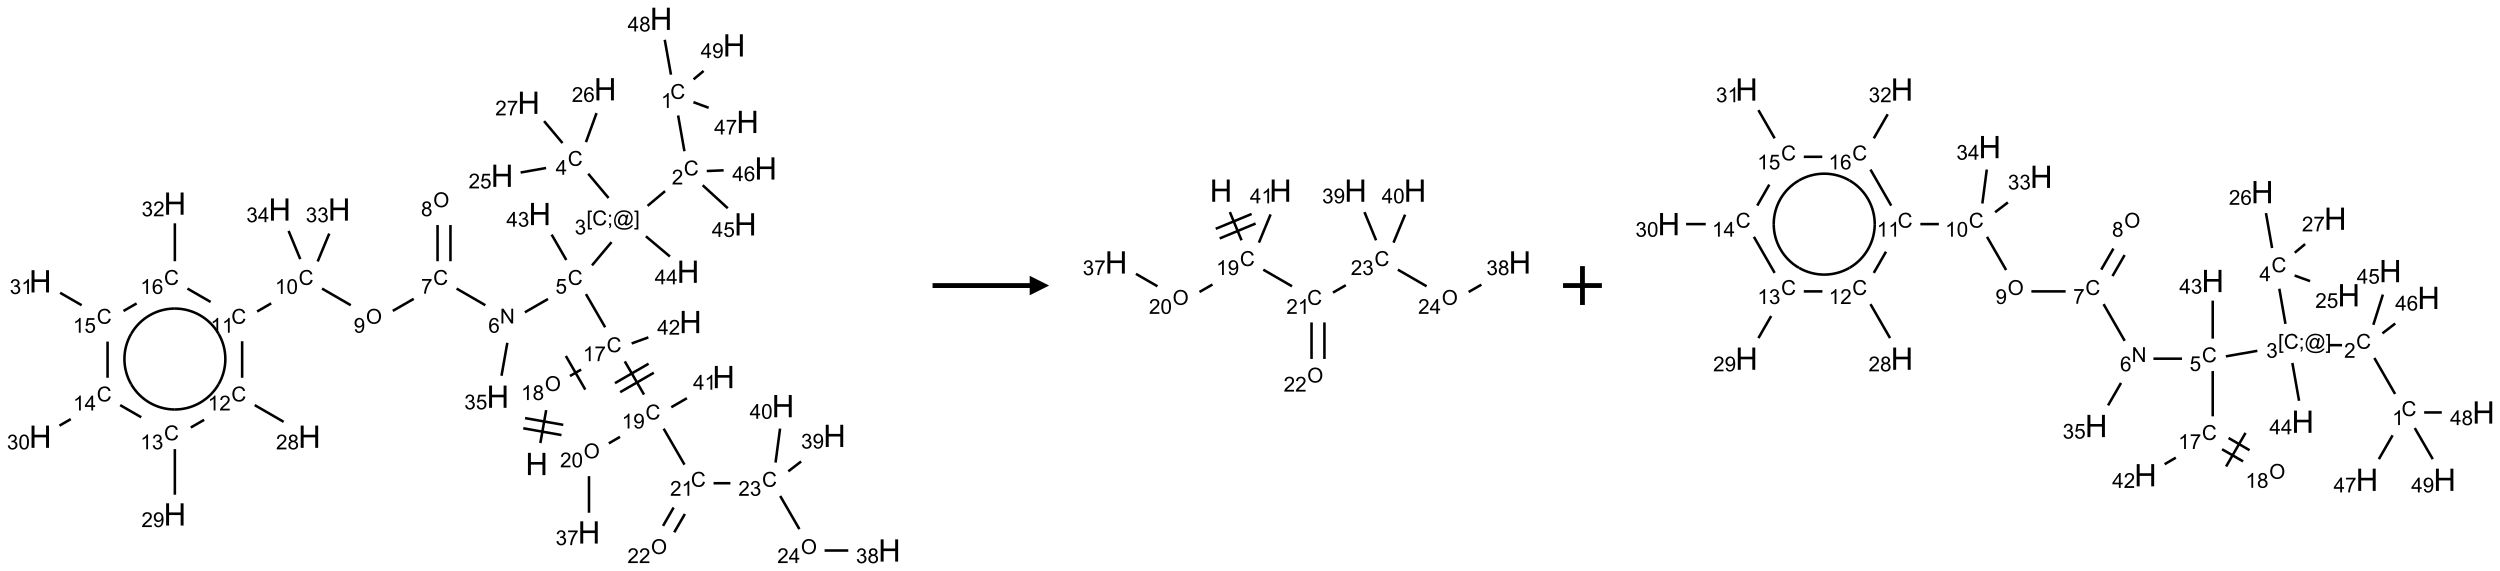 <?xml version="1.0" encoding="UTF-8"?>
<svg xmlns="http://www.w3.org/2000/svg" xmlns:xlink="http://www.w3.org/1999/xlink" width="1287" height="294" viewBox="0 0 1287 294">
<defs>
<g>
<g id="glyph-0-0">
<path d="M 2 0 L 2 -10 L 10 -10 L 10 0 Z M 2.25 -0.25 L 9.75 -0.25 L 9.75 -9.75 L 2.25 -9.75 Z M 2.25 -0.25 "/>
</g>
<g id="glyph-0-1">
<path d="M 1.281 0 L 1.281 -11.453 L 2.797 -11.453 L 2.797 -6.75 L 8.75 -6.75 L 8.75 -11.453 L 10.266 -11.453 L 10.266 0 L 8.75 0 L 8.75 -5.398 L 2.797 -5.398 L 2.797 0 Z M 1.281 0 "/>
</g>
<g id="glyph-1-0">
<path d="M 1.332 0 L 1.332 -6.668 L 6.668 -6.668 L 6.668 0 Z M 1.5 -0.168 L 6.5 -0.168 L 6.5 -6.5 L 1.5 -6.5 Z M 1.5 -0.168 "/>
</g>
<g id="glyph-1-1">
<path d="M 0.516 -3.719 C 0.516 -4.984 0.855 -5.977 1.535 -6.695 C 2.215 -7.414 3.094 -7.77 4.172 -7.77 C 4.875 -7.77 5.512 -7.602 6.078 -7.266 C 6.645 -6.93 7.074 -6.461 7.371 -5.855 C 7.668 -5.254 7.816 -4.57 7.816 -3.809 C 7.816 -3.035 7.66 -2.34 7.348 -1.73 C 7.035 -1.117 6.594 -0.656 6.02 -0.34 C 5.449 -0.027 4.828 0.129 4.168 0.129 C 3.449 0.129 2.805 -0.043 2.238 -0.391 C 1.672 -0.738 1.246 -1.211 0.953 -1.812 C 0.66 -2.414 0.516 -3.047 0.516 -3.719 Z M 1.559 -3.703 C 1.559 -2.781 1.805 -2.059 2.301 -1.527 C 2.793 -1 3.414 -0.734 4.16 -0.734 C 4.922 -0.734 5.547 -1 6.039 -1.535 C 6.531 -2.07 6.777 -2.828 6.777 -3.812 C 6.777 -4.434 6.672 -4.977 6.461 -5.441 C 6.25 -5.902 5.945 -6.262 5.539 -6.52 C 5.133 -6.773 4.68 -6.902 4.176 -6.902 C 3.461 -6.902 2.848 -6.656 2.332 -6.164 C 1.816 -5.672 1.559 -4.852 1.559 -3.703 Z M 1.559 -3.703 "/>
</g>
<g id="glyph-1-2">
<path d="M 3.973 0 L 3.035 0 L 3.035 -5.973 C 2.809 -5.758 2.516 -5.543 2.148 -5.328 C 1.781 -5.113 1.453 -4.953 1.16 -4.844 L 1.16 -5.75 C 1.684 -5.996 2.145 -6.297 2.535 -6.645 C 2.93 -6.996 3.207 -7.336 3.371 -7.668 L 3.973 -7.668 Z M 3.973 0 "/>
</g>
<g id="glyph-1-3">
<path d="M 1.887 -4.141 C 1.496 -4.281 1.207 -4.484 1.02 -4.75 C 0.832 -5.016 0.738 -5.328 0.738 -5.699 C 0.738 -6.254 0.938 -6.719 1.34 -7.098 C 1.738 -7.477 2.27 -7.668 2.934 -7.668 C 3.598 -7.668 4.137 -7.473 4.543 -7.086 C 4.949 -6.699 5.152 -6.227 5.152 -5.672 C 5.152 -5.316 5.059 -5.008 4.871 -4.746 C 4.688 -4.484 4.406 -4.281 4.027 -4.141 C 4.496 -3.988 4.852 -3.742 5.098 -3.402 C 5.34 -3.062 5.465 -2.656 5.465 -2.184 C 5.465 -1.531 5.234 -0.98 4.77 -0.535 C 4.309 -0.09 3.703 0.129 2.949 0.129 C 2.195 0.129 1.586 -0.094 1.125 -0.539 C 0.664 -0.984 0.434 -1.543 0.434 -2.207 C 0.434 -2.703 0.559 -3.121 0.809 -3.457 C 1.062 -3.793 1.422 -4.02 1.887 -4.141 Z M 1.699 -5.73 C 1.699 -5.367 1.812 -5.074 2.047 -4.844 C 2.281 -4.613 2.582 -4.5 2.953 -4.5 C 3.312 -4.5 3.609 -4.613 3.84 -4.84 C 4.07 -5.066 4.188 -5.348 4.188 -5.676 C 4.188 -6.02 4.07 -6.309 3.832 -6.543 C 3.594 -6.777 3.297 -6.895 2.941 -6.895 C 2.586 -6.895 2.289 -6.781 2.051 -6.551 C 1.816 -6.324 1.699 -6.047 1.699 -5.73 Z M 1.395 -2.203 C 1.395 -1.938 1.461 -1.676 1.586 -1.426 C 1.711 -1.176 1.902 -0.984 2.152 -0.848 C 2.402 -0.711 2.672 -0.641 2.957 -0.641 C 3.406 -0.641 3.777 -0.785 4.066 -1.074 C 4.359 -1.363 4.504 -1.727 4.504 -2.172 C 4.504 -2.625 4.355 -2.996 4.055 -3.293 C 3.754 -3.586 3.379 -3.734 2.926 -3.734 C 2.484 -3.734 2.121 -3.59 1.832 -3.297 C 1.543 -3.004 1.395 -2.641 1.395 -2.203 Z M 1.395 -2.203 "/>
</g>
<g id="glyph-1-4">
<path d="M 6.27 -2.676 L 7.281 -2.422 C 7.07 -1.594 6.688 -0.961 6.137 -0.523 C 5.586 -0.086 4.914 0.129 4.121 0.129 C 3.297 0.129 2.629 -0.039 2.113 -0.371 C 1.598 -0.707 1.203 -1.191 0.934 -1.828 C 0.664 -2.465 0.531 -3.145 0.531 -3.875 C 0.531 -4.672 0.684 -5.363 0.988 -5.957 C 1.293 -6.547 1.723 -6.996 2.285 -7.305 C 2.844 -7.613 3.461 -7.766 4.137 -7.766 C 4.898 -7.766 5.543 -7.57 6.062 -7.184 C 6.582 -6.793 6.945 -6.246 7.152 -5.543 L 6.156 -5.309 C 5.98 -5.863 5.723 -6.266 5.387 -6.52 C 5.051 -6.773 4.625 -6.902 4.113 -6.902 C 3.527 -6.902 3.039 -6.762 2.645 -6.48 C 2.25 -6.199 1.973 -5.82 1.812 -5.348 C 1.652 -4.871 1.574 -4.383 1.574 -3.879 C 1.574 -3.23 1.668 -2.664 1.855 -2.18 C 2.047 -1.695 2.34 -1.332 2.738 -1.094 C 3.137 -0.855 3.57 -0.734 4.035 -0.734 C 4.602 -0.734 5.082 -0.898 5.473 -1.223 C 5.867 -1.551 6.133 -2.035 6.27 -2.676 Z M 6.27 -2.676 "/>
</g>
<g id="glyph-1-5">
<path d="M 0.504 -6.637 L 0.504 -7.535 L 5.449 -7.535 L 5.449 -6.809 C 4.961 -6.289 4.48 -5.602 4.004 -4.746 C 3.527 -3.887 3.156 -3.004 2.895 -2.098 C 2.707 -1.461 2.59 -0.762 2.535 0 L 1.574 0 C 1.582 -0.602 1.703 -1.328 1.926 -2.176 C 2.152 -3.027 2.477 -3.848 2.898 -4.637 C 3.32 -5.426 3.77 -6.094 4.246 -6.637 Z M 0.504 -6.637 "/>
</g>
<g id="glyph-1-6">
<path d="M 0.441 -2 L 1.426 -2.082 C 1.5 -1.605 1.668 -1.242 1.934 -1.004 C 2.199 -0.762 2.52 -0.641 2.895 -0.641 C 3.348 -0.641 3.73 -0.812 4.043 -1.152 C 4.355 -1.492 4.512 -1.941 4.512 -2.504 C 4.512 -3.039 4.359 -3.461 4.059 -3.77 C 3.758 -4.078 3.367 -4.234 2.879 -4.234 C 2.578 -4.234 2.305 -4.164 2.062 -4.027 C 1.82 -3.891 1.629 -3.715 1.488 -3.496 L 0.609 -3.609 L 1.348 -7.531 L 5.145 -7.531 L 5.145 -6.637 L 2.098 -6.637 L 1.688 -4.582 C 2.145 -4.902 2.625 -5.062 3.129 -5.062 C 3.797 -5.062 4.359 -4.832 4.816 -4.371 C 5.277 -3.91 5.504 -3.312 5.504 -2.59 C 5.504 -1.898 5.305 -1.301 4.902 -0.797 C 4.41 -0.18 3.742 0.129 2.895 0.129 C 2.199 0.129 1.633 -0.062 1.195 -0.453 C 0.758 -0.844 0.504 -1.359 0.441 -2 Z M 0.441 -2 "/>
</g>
<g id="glyph-1-7">
<path d="M 0.723 2.121 L 0.723 -7.637 L 2.793 -7.637 L 2.793 -6.859 L 1.66 -6.859 L 1.66 1.344 L 2.793 1.344 L 2.793 2.121 Z M 0.723 2.121 "/>
</g>
<g id="glyph-1-8">
<path d="M 0.949 -4.465 L 0.949 -5.531 L 2.016 -5.531 L 2.016 -4.465 Z M 0.949 0 L 0.949 -1.066 L 2.016 -1.066 L 2.016 0 C 2.016 0.391 1.945 0.711 1.809 0.949 C 1.668 1.191 1.449 1.379 1.145 1.512 L 0.887 1.109 C 1.082 1.023 1.23 0.895 1.324 0.727 C 1.418 0.559 1.469 0.316 1.48 0 Z M 0.949 0 "/>
</g>
<g id="glyph-1-9">
<path d="M 6.047 -0.848 C 5.82 -0.59 5.57 -0.379 5.289 -0.223 C 5.008 -0.062 4.73 0.016 4.449 0.016 C 4.141 0.016 3.84 -0.074 3.547 -0.254 C 3.254 -0.434 3.02 -0.715 2.836 -1.09 C 2.652 -1.465 2.562 -1.875 2.562 -2.324 C 2.562 -2.875 2.703 -3.43 2.988 -3.98 C 3.27 -4.535 3.621 -4.953 4.043 -5.23 C 4.461 -5.508 4.871 -5.645 5.266 -5.645 C 5.566 -5.645 5.855 -5.566 6.129 -5.41 C 6.402 -5.25 6.641 -5.012 6.84 -4.688 L 7.016 -5.496 L 7.949 -5.496 L 7.199 -2 C 7.094 -1.516 7.043 -1.246 7.043 -1.191 C 7.043 -1.098 7.078 -1.02 7.148 -0.949 C 7.219 -0.883 7.305 -0.848 7.406 -0.848 C 7.59 -0.848 7.832 -0.953 8.129 -1.168 C 8.527 -1.445 8.84 -1.816 9.07 -2.285 C 9.301 -2.75 9.418 -3.234 9.418 -3.73 C 9.418 -4.309 9.27 -4.852 8.973 -5.355 C 8.676 -5.859 8.23 -6.262 7.645 -6.562 C 7.055 -6.863 6.406 -7.016 5.691 -7.016 C 4.879 -7.016 4.137 -6.824 3.465 -6.445 C 2.793 -6.066 2.273 -5.52 1.902 -4.809 C 1.535 -4.098 1.348 -3.34 1.348 -2.527 C 1.348 -1.676 1.535 -0.941 1.902 -0.328 C 2.273 0.285 2.809 0.742 3.508 1.035 C 4.207 1.328 4.984 1.473 5.832 1.473 C 6.742 1.473 7.504 1.32 8.121 1.016 C 8.734 0.711 9.195 0.34 9.5 -0.098 L 10.441 -0.098 C 10.266 0.266 9.961 0.637 9.531 1.016 C 9.102 1.395 8.59 1.695 7.996 1.914 C 7.402 2.133 6.688 2.246 5.848 2.246 C 5.078 2.246 4.367 2.145 3.715 1.949 C 3.066 1.75 2.512 1.453 2.051 1.055 C 1.594 0.656 1.25 0.199 1.016 -0.316 C 0.723 -0.973 0.578 -1.684 0.578 -2.441 C 0.578 -3.289 0.75 -4.098 1.098 -4.863 C 1.523 -5.805 2.125 -6.527 2.902 -7.027 C 3.684 -7.527 4.629 -7.777 5.738 -7.777 C 6.602 -7.777 7.375 -7.602 8.059 -7.246 C 8.746 -6.895 9.285 -6.371 9.684 -5.672 C 10.02 -5.07 10.188 -4.418 10.188 -3.715 C 10.188 -2.707 9.832 -1.812 9.125 -1.031 C 8.492 -0.328 7.801 0.02 7.051 0.02 C 6.812 0.02 6.617 -0.016 6.473 -0.09 C 6.324 -0.16 6.215 -0.266 6.145 -0.402 C 6.102 -0.488 6.066 -0.637 6.047 -0.848 Z M 3.527 -2.262 C 3.527 -1.785 3.641 -1.414 3.863 -1.152 C 4.09 -0.887 4.348 -0.754 4.641 -0.754 C 4.836 -0.754 5.039 -0.812 5.254 -0.93 C 5.469 -1.047 5.676 -1.219 5.871 -1.449 C 6.066 -1.676 6.23 -1.969 6.355 -2.32 C 6.48 -2.672 6.543 -3.027 6.543 -3.379 C 6.543 -3.852 6.426 -4.219 6.191 -4.48 C 5.957 -4.738 5.672 -4.871 5.332 -4.871 C 5.109 -4.871 4.902 -4.812 4.707 -4.699 C 4.512 -4.586 4.32 -4.406 4.137 -4.156 C 3.953 -3.906 3.805 -3.602 3.691 -3.246 C 3.582 -2.887 3.527 -2.559 3.527 -2.262 Z M 3.527 -2.262 "/>
</g>
<g id="glyph-1-10">
<path d="M 2.27 2.121 L 0.203 2.121 L 0.203 1.344 L 1.332 1.344 L 1.332 -6.859 L 0.203 -6.859 L 0.203 -7.637 L 2.27 -7.637 Z M 2.27 2.121 "/>
</g>
<g id="glyph-1-11">
<path d="M 0.449 -2.016 L 1.387 -2.141 C 1.492 -1.609 1.676 -1.227 1.934 -0.992 C 2.191 -0.758 2.508 -0.641 2.879 -0.641 C 3.32 -0.641 3.695 -0.793 3.996 -1.098 C 4.301 -1.402 4.453 -1.781 4.453 -2.234 C 4.453 -2.664 4.312 -3.02 4.031 -3.301 C 3.75 -3.578 3.391 -3.719 2.957 -3.719 C 2.781 -3.719 2.562 -3.684 2.297 -3.613 L 2.402 -4.438 C 2.465 -4.43 2.516 -4.426 2.551 -4.426 C 2.949 -4.426 3.312 -4.531 3.629 -4.738 C 3.949 -4.949 4.109 -5.27 4.109 -5.703 C 4.109 -6.047 3.992 -6.332 3.762 -6.559 C 3.527 -6.785 3.227 -6.895 2.859 -6.895 C 2.496 -6.895 2.191 -6.781 1.949 -6.551 C 1.707 -6.324 1.547 -5.98 1.48 -5.52 L 0.543 -5.688 C 0.656 -6.316 0.918 -6.805 1.324 -7.148 C 1.73 -7.492 2.234 -7.668 2.84 -7.668 C 3.254 -7.668 3.641 -7.578 3.988 -7.398 C 4.34 -7.219 4.609 -6.977 4.793 -6.668 C 4.98 -6.359 5.074 -6.031 5.074 -5.684 C 5.074 -5.352 4.984 -5.051 4.809 -4.781 C 4.629 -4.512 4.367 -4.297 4.02 -4.137 C 4.473 -4.031 4.824 -3.816 5.074 -3.488 C 5.324 -3.16 5.449 -2.75 5.449 -2.254 C 5.449 -1.59 5.203 -1.023 4.719 -0.559 C 4.234 -0.098 3.617 0.137 2.875 0.137 C 2.203 0.137 1.648 -0.062 1.207 -0.465 C 0.762 -0.863 0.512 -1.379 0.449 -2.016 Z M 0.449 -2.016 "/>
</g>
<g id="glyph-1-12">
<path d="M 5.371 -0.902 L 5.371 0 L 0.324 0 C 0.316 -0.227 0.352 -0.441 0.434 -0.652 C 0.562 -0.996 0.766 -1.332 1.051 -1.668 C 1.332 -2 1.742 -2.387 2.277 -2.824 C 3.105 -3.504 3.668 -4.043 3.957 -4.441 C 4.25 -4.84 4.395 -5.215 4.395 -5.566 C 4.395 -5.938 4.262 -6.254 3.996 -6.508 C 3.73 -6.762 3.387 -6.891 2.957 -6.891 C 2.508 -6.891 2.145 -6.754 1.875 -6.484 C 1.605 -6.215 1.469 -5.84 1.465 -5.359 L 0.5 -5.457 C 0.566 -6.176 0.812 -6.727 1.246 -7.102 C 1.676 -7.477 2.254 -7.668 2.98 -7.668 C 3.711 -7.668 4.293 -7.465 4.719 -7.059 C 5.145 -6.652 5.359 -6.148 5.359 -5.547 C 5.359 -5.242 5.297 -4.941 5.172 -4.645 C 5.047 -4.352 4.84 -4.039 4.551 -3.715 C 4.262 -3.387 3.777 -2.938 3.105 -2.371 C 2.543 -1.898 2.18 -1.578 2.02 -1.41 C 1.859 -1.242 1.73 -1.07 1.625 -0.902 Z M 5.371 -0.902 "/>
</g>
<g id="glyph-1-13">
<path d="M 3.449 0 L 3.449 -1.828 L 0.137 -1.828 L 0.137 -2.688 L 3.621 -7.637 L 4.387 -7.637 L 4.387 -2.688 L 5.418 -2.688 L 5.418 -1.828 L 4.387 -1.828 L 4.387 0 Z M 3.449 -2.688 L 3.449 -6.129 L 1.059 -2.688 Z M 3.449 -2.688 "/>
</g>
<g id="glyph-1-14">
<path d="M 0.582 -1.766 L 1.484 -1.848 C 1.562 -1.426 1.707 -1.117 1.922 -0.926 C 2.137 -0.734 2.414 -0.641 2.75 -0.641 C 3.039 -0.641 3.289 -0.707 3.508 -0.84 C 3.727 -0.973 3.902 -1.148 4.043 -1.367 C 4.18 -1.586 4.297 -1.887 4.391 -2.262 C 4.484 -2.637 4.531 -3.016 4.531 -3.406 C 4.531 -3.449 4.531 -3.512 4.527 -3.594 C 4.34 -3.297 4.082 -3.055 3.758 -2.867 C 3.434 -2.68 3.082 -2.59 2.703 -2.59 C 2.07 -2.59 1.535 -2.816 1.098 -3.277 C 0.66 -3.734 0.441 -4.34 0.441 -5.09 C 0.441 -5.863 0.672 -6.484 1.129 -6.957 C 1.586 -7.43 2.156 -7.668 2.844 -7.668 C 3.34 -7.668 3.793 -7.531 4.207 -7.266 C 4.617 -7 4.93 -6.617 5.145 -6.121 C 5.355 -5.629 5.465 -4.91 5.465 -3.973 C 5.465 -2.996 5.359 -2.223 5.145 -1.645 C 4.934 -1.066 4.617 -0.625 4.199 -0.324 C 3.781 -0.02 3.293 0.129 2.73 0.129 C 2.133 0.129 1.645 -0.035 1.266 -0.367 C 0.887 -0.699 0.66 -1.164 0.582 -1.766 Z M 4.422 -5.137 C 4.422 -5.676 4.277 -6.102 3.992 -6.418 C 3.707 -6.734 3.359 -6.891 2.957 -6.891 C 2.543 -6.891 2.18 -6.719 1.871 -6.379 C 1.562 -6.039 1.406 -5.598 1.406 -5.059 C 1.406 -4.57 1.555 -4.176 1.848 -3.871 C 2.141 -3.566 2.5 -3.418 2.934 -3.418 C 3.367 -3.418 3.723 -3.57 4.004 -3.871 C 4.281 -4.176 4.422 -4.598 4.422 -5.137 Z M 4.422 -5.137 "/>
</g>
<g id="glyph-1-15">
<path d="M 5.309 -5.766 L 4.375 -5.691 C 4.293 -6.059 4.172 -6.328 4.02 -6.496 C 3.766 -6.762 3.453 -6.895 3.082 -6.895 C 2.785 -6.895 2.523 -6.812 2.297 -6.645 C 2 -6.43 1.77 -6.117 1.598 -5.703 C 1.43 -5.289 1.34 -4.703 1.332 -3.938 C 1.559 -4.281 1.836 -4.535 2.16 -4.703 C 2.488 -4.871 2.828 -4.953 3.188 -4.953 C 3.812 -4.953 4.344 -4.723 4.785 -4.262 C 5.223 -3.801 5.441 -3.207 5.441 -2.48 C 5.441 -2 5.34 -1.555 5.133 -1.145 C 4.926 -0.73 4.641 -0.418 4.281 -0.199 C 3.922 0.02 3.512 0.129 3.051 0.129 C 2.27 0.129 1.633 -0.156 1.141 -0.73 C 0.648 -1.305 0.402 -2.254 0.402 -3.574 C 0.402 -5.051 0.672 -6.121 1.219 -6.793 C 1.695 -7.375 2.336 -7.668 3.141 -7.668 C 3.742 -7.668 4.234 -7.5 4.617 -7.16 C 5 -6.824 5.23 -6.359 5.309 -5.766 Z M 1.48 -2.473 C 1.48 -2.152 1.547 -1.844 1.684 -1.547 C 1.82 -1.25 2.016 -1.027 2.262 -0.871 C 2.508 -0.719 2.766 -0.641 3.035 -0.641 C 3.434 -0.641 3.773 -0.801 4.059 -1.121 C 4.344 -1.441 4.484 -1.875 4.484 -2.422 C 4.484 -2.949 4.344 -3.367 4.062 -3.668 C 3.781 -3.973 3.426 -4.125 3 -4.125 C 2.578 -4.125 2.219 -3.973 1.922 -3.668 C 1.625 -3.363 1.48 -2.969 1.48 -2.473 Z M 1.48 -2.473 "/>
</g>
<g id="glyph-1-16">
<path d="M 0.812 0 L 0.812 -7.637 L 1.848 -7.637 L 5.859 -1.641 L 5.859 -7.637 L 6.828 -7.637 L 6.828 0 L 5.793 0 L 1.781 -6 L 1.781 0 Z M 0.812 0 "/>
</g>
<g id="glyph-1-17">
<path d="M 0.441 -3.766 C 0.441 -4.668 0.535 -5.395 0.723 -5.945 C 0.906 -6.496 1.184 -6.922 1.551 -7.219 C 1.918 -7.516 2.375 -7.668 2.934 -7.668 C 3.344 -7.668 3.703 -7.586 4.012 -7.418 C 4.32 -7.254 4.574 -7.016 4.777 -6.707 C 4.977 -6.395 5.137 -6.016 5.25 -5.57 C 5.363 -5.125 5.422 -4.523 5.422 -3.766 C 5.422 -2.871 5.328 -2.148 5.145 -1.598 C 4.961 -1.047 4.688 -0.621 4.32 -0.32 C 3.953 -0.02 3.492 0.129 2.934 0.129 C 2.195 0.129 1.617 -0.133 1.199 -0.66 C 0.695 -1.297 0.441 -2.332 0.441 -3.766 Z M 1.406 -3.766 C 1.406 -2.512 1.555 -1.68 1.848 -1.262 C 2.141 -0.848 2.5 -0.641 2.934 -0.641 C 3.363 -0.641 3.727 -0.848 4.02 -1.266 C 4.312 -1.684 4.457 -2.516 4.457 -3.766 C 4.457 -5.023 4.312 -5.859 4.02 -6.27 C 3.727 -6.684 3.359 -6.891 2.922 -6.891 C 2.492 -6.891 2.148 -6.707 1.891 -6.344 C 1.566 -5.879 1.406 -5.02 1.406 -3.766 Z M 1.406 -3.766 "/>
</g>
</g>
</defs>
<path fill="none" stroke-width="0.033" stroke-linecap="butt" stroke-linejoin="miter" stroke="rgb(0%, 0%, 0%)" stroke-opacity="1" stroke-miterlimit="10" d="M 6.436 5.46 L 6.511 5.036 " transform="matrix(40, 0, 0, 40, 20.734, 9.684)"/>
<path fill="none" stroke-width="0.033" stroke-linecap="butt" stroke-linejoin="miter" stroke="rgb(0%, 0%, 0%)" stroke-opacity="1" stroke-miterlimit="10" d="M 6.731 5.226 L 6.239 5.139 " transform="matrix(40, 0, 0, 40, 20.734, 9.684)"/>
<path fill="none" stroke-width="0.033" stroke-linecap="butt" stroke-linejoin="miter" stroke="rgb(0%, 0%, 0%)" stroke-opacity="1" stroke-miterlimit="10" d="M 6.708 5.357 L 6.216 5.27 " transform="matrix(40, 0, 0, 40, 20.734, 9.684)"/>
<path fill="none" stroke-width="0.033" stroke-linecap="butt" stroke-linejoin="miter" stroke="rgb(0%, 0%, 0%)" stroke-opacity="1" stroke-miterlimit="10" d="M 6.817 4.597 L 6.961 4.514 " transform="matrix(40, 0, 0, 40, 20.734, 9.684)"/>
<path fill="none" stroke-width="0.033" stroke-linecap="butt" stroke-linejoin="miter" stroke="rgb(0%, 0%, 0%)" stroke-opacity="1" stroke-miterlimit="10" d="M 7.014 4.772 L 6.764 4.339 " transform="matrix(40, 0, 0, 40, 20.734, 9.684)"/>
<path fill="none" stroke-width="0.033" stroke-linecap="butt" stroke-linejoin="miter" stroke="rgb(0%, 0%, 0%)" stroke-opacity="1" stroke-miterlimit="10" d="M 7.27 3.97 L 7.023 3.543 " transform="matrix(40, 0, 0, 40, 20.734, 9.684)"/>
<path fill="none" stroke-width="0.033" stroke-linecap="butt" stroke-linejoin="miter" stroke="rgb(0%, 0%, 0%)" stroke-opacity="1" stroke-miterlimit="10" d="M 7.101 3.173 L 7.352 2.874 " transform="matrix(40, 0, 0, 40, 20.734, 9.684)"/>
<path fill="none" stroke-width="0.033" stroke-linecap="butt" stroke-linejoin="miter" stroke="rgb(0%, 0%, 0%)" stroke-opacity="1" stroke-miterlimit="10" d="M 7.816 2.407 L 8.041 2.218 " transform="matrix(40, 0, 0, 40, 20.734, 9.684)"/>
<path fill="none" stroke-width="0.033" stroke-linecap="butt" stroke-linejoin="miter" stroke="rgb(0%, 0%, 0%)" stroke-opacity="1" stroke-miterlimit="10" d="M 8.29 1.704 L 8.209 1.244 " transform="matrix(40, 0, 0, 40, 20.734, 9.684)"/>
<path fill="none" stroke-width="0.033" stroke-linecap="butt" stroke-linejoin="miter" stroke="rgb(0%, 0%, 0%)" stroke-opacity="1" stroke-miterlimit="10" d="M 8.406 1.073 L 8.602 1.145 " transform="matrix(40, 0, 0, 40, 20.734, 9.684)"/>
<path fill="none" stroke-width="0.033" stroke-linecap="butt" stroke-linejoin="miter" stroke="rgb(0%, 0%, 0%)" stroke-opacity="1" stroke-miterlimit="10" d="M 8.117 0.719 L 8.037 0.27 " transform="matrix(40, 0, 0, 40, 20.734, 9.684)"/>
<path fill="none" stroke-width="0.033" stroke-linecap="butt" stroke-linejoin="miter" stroke="rgb(0%, 0%, 0%)" stroke-opacity="1" stroke-miterlimit="10" d="M 8.408 0.779 L 8.537 0.671 " transform="matrix(40, 0, 0, 40, 20.734, 9.684)"/>
<path fill="none" stroke-width="0.033" stroke-linecap="butt" stroke-linejoin="miter" stroke="rgb(0%, 0%, 0%)" stroke-opacity="1" stroke-miterlimit="10" d="M 8.525 2.142 L 8.848 2.438 " transform="matrix(40, 0, 0, 40, 20.734, 9.684)"/>
<path fill="none" stroke-width="0.033" stroke-linecap="butt" stroke-linejoin="miter" stroke="rgb(0%, 0%, 0%)" stroke-opacity="1" stroke-miterlimit="10" d="M 8.578 1.959 L 8.795 1.95 " transform="matrix(40, 0, 0, 40, 20.734, 9.684)"/>
<path fill="none" stroke-width="0.033" stroke-linecap="butt" stroke-linejoin="miter" stroke="rgb(0%, 0%, 0%)" stroke-opacity="1" stroke-miterlimit="10" d="M 7.314 2.306 L 7.052 1.994 " transform="matrix(40, 0, 0, 40, 20.734, 9.684)"/>
<path fill="none" stroke-width="0.033" stroke-linecap="butt" stroke-linejoin="miter" stroke="rgb(0%, 0%, 0%)" stroke-opacity="1" stroke-miterlimit="10" d="M 6.51 1.92 L 6.182 1.978 " transform="matrix(40, 0, 0, 40, 20.734, 9.684)"/>
<path fill="none" stroke-width="0.033" stroke-linecap="butt" stroke-linejoin="miter" stroke="rgb(0%, 0%, 0%)" stroke-opacity="1" stroke-miterlimit="10" d="M 7.023 1.587 L 7.159 1.213 " transform="matrix(40, 0, 0, 40, 20.734, 9.684)"/>
<path fill="none" stroke-width="0.033" stroke-linecap="butt" stroke-linejoin="miter" stroke="rgb(0%, 0%, 0%)" stroke-opacity="1" stroke-miterlimit="10" d="M 6.721 1.599 L 6.484 1.317 " transform="matrix(40, 0, 0, 40, 20.734, 9.684)"/>
<path fill="none" stroke-width="0.033" stroke-linecap="butt" stroke-linejoin="miter" stroke="rgb(0%, 0%, 0%)" stroke-opacity="1" stroke-miterlimit="10" d="M 7.794 2.799 L 8.103 3.059 " transform="matrix(40, 0, 0, 40, 20.734, 9.684)"/>
<path fill="none" stroke-width="0.033" stroke-linecap="butt" stroke-linejoin="miter" stroke="rgb(0%, 0%, 0%)" stroke-opacity="1" stroke-miterlimit="10" d="M 6.534 3.606 L 6.237 3.777 " transform="matrix(40, 0, 0, 40, 20.734, 9.684)"/>
<path fill="none" stroke-width="0.033" stroke-linecap="butt" stroke-linejoin="miter" stroke="rgb(0%, 0%, 0%)" stroke-opacity="1" stroke-miterlimit="10" d="M 5.728 3.686 L 5.358 3.472 " transform="matrix(40, 0, 0, 40, 20.734, 9.684)"/>
<path fill="none" stroke-width="0.033" stroke-linecap="butt" stroke-linejoin="miter" stroke="rgb(0%, 0%, 0%)" stroke-opacity="1" stroke-miterlimit="10" d="M 5.279 3.12 L 5.279 2.654 " transform="matrix(40, 0, 0, 40, 20.734, 9.684)"/>
<path fill="none" stroke-width="0.033" stroke-linecap="butt" stroke-linejoin="miter" stroke="rgb(0%, 0%, 0%)" stroke-opacity="1" stroke-miterlimit="10" d="M 5.113 3.12 L 5.113 2.654 " transform="matrix(40, 0, 0, 40, 20.734, 9.684)"/>
<path fill="none" stroke-width="0.033" stroke-linecap="butt" stroke-linejoin="miter" stroke="rgb(0%, 0%, 0%)" stroke-opacity="1" stroke-miterlimit="10" d="M 4.806 3.604 L 4.537 3.759 " transform="matrix(40, 0, 0, 40, 20.734, 9.684)"/>
<path fill="none" stroke-width="0.033" stroke-linecap="butt" stroke-linejoin="miter" stroke="rgb(0%, 0%, 0%)" stroke-opacity="1" stroke-miterlimit="10" d="M 3.996 3.686 L 3.626 3.472 " transform="matrix(40, 0, 0, 40, 20.734, 9.684)"/>
<path fill="none" stroke-width="0.033" stroke-linecap="butt" stroke-linejoin="miter" stroke="rgb(0%, 0%, 0%)" stroke-opacity="1" stroke-miterlimit="10" d="M 2.972 3.662 L 2.791 3.767 " transform="matrix(40, 0, 0, 40, 20.734, 9.684)"/>
<path fill="none" stroke-width="0.033" stroke-linecap="butt" stroke-linejoin="miter" stroke="rgb(0%, 0%, 0%)" stroke-opacity="1" stroke-miterlimit="10" d="M 2.598 4.15 L 2.598 4.62 " transform="matrix(40, 0, 0, 40, 20.734, 9.684)"/>
<path fill="none" stroke-width="0.033" stroke-linecap="butt" stroke-linejoin="miter" stroke="rgb(0%, 0%, 0%)" stroke-opacity="1" stroke-miterlimit="10" d="M 2.76 4.972 L 3.132 5.187 " transform="matrix(40, 0, 0, 40, 20.734, 9.684)"/>
<path fill="none" stroke-width="0.033" stroke-linecap="butt" stroke-linejoin="miter" stroke="rgb(0%, 0%, 0%)" stroke-opacity="1" stroke-miterlimit="10" d="M 2.109 5.161 L 1.937 5.26 " transform="matrix(40, 0, 0, 40, 20.734, 9.684)"/>
<path fill="none" stroke-width="0.033" stroke-linecap="butt" stroke-linejoin="miter" stroke="rgb(0%, 0%, 0%)" stroke-opacity="1" stroke-miterlimit="10" d="M 1.732 5.538 L 1.732 6.125 " transform="matrix(40, 0, 0, 40, 20.734, 9.684)"/>
<path fill="none" stroke-width="0.033" stroke-linecap="butt" stroke-linejoin="miter" stroke="rgb(0%, 0%, 0%)" stroke-opacity="1" stroke-miterlimit="10" d="M 1.299 5.128 L 1.028 4.972 " transform="matrix(40, 0, 0, 40, 20.734, 9.684)"/>
<path fill="none" stroke-width="0.033" stroke-linecap="butt" stroke-linejoin="miter" stroke="rgb(0%, 0%, 0%)" stroke-opacity="1" stroke-miterlimit="10" d="M 0.392 5.152 L 0.247 5.236 " transform="matrix(40, 0, 0, 40, 20.734, 9.684)"/>
<path fill="none" stroke-width="0.033" stroke-linecap="butt" stroke-linejoin="miter" stroke="rgb(0%, 0%, 0%)" stroke-opacity="1" stroke-miterlimit="10" d="M 0.866 4.62 L 0.866 4.154 " transform="matrix(40, 0, 0, 40, 20.734, 9.684)"/>
<path fill="none" stroke-width="0.033" stroke-linecap="butt" stroke-linejoin="miter" stroke="rgb(0%, 0%, 0%)" stroke-opacity="1" stroke-miterlimit="10" d="M 0.532 3.686 L 0.255 3.526 " transform="matrix(40, 0, 0, 40, 20.734, 9.684)"/>
<path fill="none" stroke-width="0.033" stroke-linecap="butt" stroke-linejoin="miter" stroke="rgb(0%, 0%, 0%)" stroke-opacity="1" stroke-miterlimit="10" d="M 1.071 3.76 L 1.24 3.663 " transform="matrix(40, 0, 0, 40, 20.734, 9.684)"/>
<path fill="none" stroke-width="0.033" stroke-linecap="butt" stroke-linejoin="miter" stroke="rgb(0%, 0%, 0%)" stroke-opacity="1" stroke-miterlimit="10" d="M 1.894 3.472 L 2.192 3.644 " transform="matrix(40, 0, 0, 40, 20.734, 9.684)"/>
<path fill="none" stroke-width="0.033" stroke-linecap="butt" stroke-linejoin="miter" stroke="rgb(0%, 0%, 0%)" stroke-opacity="1" stroke-miterlimit="10" d="M 1.732 3.12 L 1.732 2.632 " transform="matrix(40, 0, 0, 40, 20.734, 9.684)"/>
<path fill="none" stroke-width="0.033" stroke-linecap="butt" stroke-linejoin="miter" stroke="rgb(0%, 0%, 0%)" stroke-opacity="1" stroke-miterlimit="10" d="M 3.57 3.123 L 3.719 2.764 " transform="matrix(40, 0, 0, 40, 20.734, 9.684)"/>
<path fill="none" stroke-width="0.033" stroke-linecap="butt" stroke-linejoin="miter" stroke="rgb(0%, 0%, 0%)" stroke-opacity="1" stroke-miterlimit="10" d="M 3.346 3.093 L 3.196 2.73 " transform="matrix(40, 0, 0, 40, 20.734, 9.684)"/>
<path fill="none" stroke-width="0.033" stroke-linecap="butt" stroke-linejoin="miter" stroke="rgb(0%, 0%, 0%)" stroke-opacity="1" stroke-miterlimit="10" d="M 6.011 4.17 L 5.936 4.594 " transform="matrix(40, 0, 0, 40, 20.734, 9.684)"/>
<path fill="none" stroke-width="0.033" stroke-linecap="butt" stroke-linejoin="miter" stroke="rgb(0%, 0%, 0%)" stroke-opacity="1" stroke-miterlimit="10" d="M 6.77 3.104 L 6.581 2.777 " transform="matrix(40, 0, 0, 40, 20.734, 9.684)"/>
<path fill="none" stroke-width="0.033" stroke-linecap="butt" stroke-linejoin="miter" stroke="rgb(0%, 0%, 0%)" stroke-opacity="1" stroke-miterlimit="10" d="M 7.523 4.409 L 7.77 4.836 " transform="matrix(40, 0, 0, 40, 20.734, 9.684)"/>
<path fill="none" stroke-width="0.033" stroke-linecap="butt" stroke-linejoin="miter" stroke="rgb(0%, 0%, 0%)" stroke-opacity="1" stroke-miterlimit="10" d="M 7.463 4.805 L 7.896 4.555 " transform="matrix(40, 0, 0, 40, 20.734, 9.684)"/>
<path fill="none" stroke-width="0.033" stroke-linecap="butt" stroke-linejoin="miter" stroke="rgb(0%, 0%, 0%)" stroke-opacity="1" stroke-miterlimit="10" d="M 7.396 4.689 L 7.829 4.439 " transform="matrix(40, 0, 0, 40, 20.734, 9.684)"/>
<path fill="none" stroke-width="0.033" stroke-linecap="butt" stroke-linejoin="miter" stroke="rgb(0%, 0%, 0%)" stroke-opacity="1" stroke-miterlimit="10" d="M 7.461 5.38 L 7.317 5.464 " transform="matrix(40, 0, 0, 40, 20.734, 9.684)"/>
<path fill="none" stroke-width="0.033" stroke-linecap="butt" stroke-linejoin="miter" stroke="rgb(0%, 0%, 0%)" stroke-opacity="1" stroke-miterlimit="10" d="M 7.062 5.886 L 7.062 6.357 " transform="matrix(40, 0, 0, 40, 20.734, 9.684)"/>
<path fill="none" stroke-width="0.033" stroke-linecap="butt" stroke-linejoin="miter" stroke="rgb(0%, 0%, 0%)" stroke-opacity="1" stroke-miterlimit="10" d="M 8.023 5.275 L 8.291 5.738 " transform="matrix(40, 0, 0, 40, 20.734, 9.684)"/>
<path fill="none" stroke-width="0.033" stroke-linecap="butt" stroke-linejoin="miter" stroke="rgb(0%, 0%, 0%)" stroke-opacity="1" stroke-miterlimit="10" d="M 8.151 6.29 L 8.015 6.526 " transform="matrix(40, 0, 0, 40, 20.734, 9.684)"/>
<path fill="none" stroke-width="0.033" stroke-linecap="butt" stroke-linejoin="miter" stroke="rgb(0%, 0%, 0%)" stroke-opacity="1" stroke-miterlimit="10" d="M 8.296 6.373 L 8.159 6.609 " transform="matrix(40, 0, 0, 40, 20.734, 9.684)"/>
<path fill="none" stroke-width="0.033" stroke-linecap="butt" stroke-linejoin="miter" stroke="rgb(0%, 0%, 0%)" stroke-opacity="1" stroke-miterlimit="10" d="M 8.665 5.977 L 8.882 5.977 " transform="matrix(40, 0, 0, 40, 20.734, 9.684)"/>
<path fill="none" stroke-width="0.033" stroke-linecap="butt" stroke-linejoin="miter" stroke="rgb(0%, 0%, 0%)" stroke-opacity="1" stroke-miterlimit="10" d="M 9.523 6.141 L 9.77 6.568 " transform="matrix(40, 0, 0, 40, 20.734, 9.684)"/>
<path fill="none" stroke-width="0.033" stroke-linecap="butt" stroke-linejoin="miter" stroke="rgb(0%, 0%, 0%)" stroke-opacity="1" stroke-miterlimit="10" d="M 10.094 6.843 L 10.399 6.843 " transform="matrix(40, 0, 0, 40, 20.734, 9.684)"/>
<path fill="none" stroke-width="0.033" stroke-linecap="butt" stroke-linejoin="miter" stroke="rgb(0%, 0%, 0%)" stroke-opacity="1" stroke-miterlimit="10" d="M 9.627 5.824 L 9.792 5.697 " transform="matrix(40, 0, 0, 40, 20.734, 9.684)"/>
<path fill="none" stroke-width="0.033" stroke-linecap="butt" stroke-linejoin="miter" stroke="rgb(0%, 0%, 0%)" stroke-opacity="1" stroke-miterlimit="10" d="M 9.463 5.711 L 9.521 5.274 " transform="matrix(40, 0, 0, 40, 20.734, 9.684)"/>
<path fill="none" stroke-width="0.033" stroke-linecap="butt" stroke-linejoin="miter" stroke="rgb(0%, 0%, 0%)" stroke-opacity="1" stroke-miterlimit="10" d="M 8.121 4.999 L 8.322 4.883 " transform="matrix(40, 0, 0, 40, 20.734, 9.684)"/>
<path fill="none" stroke-width="0.033" stroke-linecap="butt" stroke-linejoin="miter" stroke="rgb(0%, 0%, 0%)" stroke-opacity="1" stroke-miterlimit="10" d="M 7.611 4.178 L 7.826 4.1 " transform="matrix(40, 0, 0, 40, 20.734, 9.684)"/>
<path fill="none" stroke-width="0.033" stroke-linecap="butt" stroke-linejoin="miter" stroke="rgb(0%, 0%, 0%)" stroke-opacity="1" stroke-miterlimit="10" d="M 2.295 4.054 C 2.411 4.255 2.411 4.502 2.295 4.703 " transform="matrix(40, 0, 0, 40, 20.734, 9.684)"/>
<path fill="none" stroke-width="0.033" stroke-linecap="butt" stroke-linejoin="miter" stroke="rgb(0%, 0%, 0%)" stroke-opacity="1" stroke-miterlimit="10" d="M 1.732 3.729 C 1.964 3.729 2.179 3.853 2.295 4.054 " transform="matrix(40, 0, 0, 40, 20.734, 9.684)"/>
<path fill="none" stroke-width="0.033" stroke-linecap="butt" stroke-linejoin="miter" stroke="rgb(0%, 0%, 0%)" stroke-opacity="1" stroke-miterlimit="10" d="M 1.17 4.054 C 1.286 3.853 1.5 3.729 1.732 3.729 " transform="matrix(40, 0, 0, 40, 20.734, 9.684)"/>
<path fill="none" stroke-width="0.033" stroke-linecap="butt" stroke-linejoin="miter" stroke="rgb(0%, 0%, 0%)" stroke-opacity="1" stroke-miterlimit="10" d="M 1.17 4.703 C 1.054 4.502 1.054 4.255 1.17 4.054 " transform="matrix(40, 0, 0, 40, 20.734, 9.684)"/>
<path fill="none" stroke-width="0.033" stroke-linecap="butt" stroke-linejoin="miter" stroke="rgb(0%, 0%, 0%)" stroke-opacity="1" stroke-miterlimit="10" d="M 1.732 5.028 C 1.5 5.028 1.286 4.904 1.17 4.703 " transform="matrix(40, 0, 0, 40, 20.734, 9.684)"/>
<path fill="none" stroke-width="0.033" stroke-linecap="butt" stroke-linejoin="miter" stroke="rgb(0%, 0%, 0%)" stroke-opacity="1" stroke-miterlimit="10" d="M 2.295 4.703 C 2.179 4.904 1.964 5.028 1.732 5.028 " transform="matrix(40, 0, 0, 40, 20.734, 9.684)"/>
<g fill="rgb(0%, 0%, 0%)" fill-opacity="1">
<use xlink:href="#glyph-0-1" x="270.504" y="244.582"/>
</g>
<g fill="rgb(0%, 0%, 0%)" fill-opacity="1">
<use xlink:href="#glyph-1-1" x="280.469" y="201.312"/>
</g>
<g fill="rgb(0%, 0%, 0%)" fill-opacity="1">
<use xlink:href="#glyph-1-2" x="268.25" y="205.941"/>
<use xlink:href="#glyph-1-3" x="274.182" y="205.941"/>
</g>
<g fill="rgb(0%, 0%, 0%)" fill-opacity="1">
<use xlink:href="#glyph-1-4" x="312.27" y="181.309"/>
</g>
<g fill="rgb(0%, 0%, 0%)" fill-opacity="1">
<use xlink:href="#glyph-1-2" x="300.086" y="185.941"/>
<use xlink:href="#glyph-1-5" x="306.018" y="185.941"/>
</g>
<g fill="rgb(0%, 0%, 0%)" fill-opacity="1">
<use xlink:href="#glyph-1-4" x="292.27" y="146.668"/>
</g>
<g fill="rgb(0%, 0%, 0%)" fill-opacity="1">
<use xlink:href="#glyph-1-6" x="285.961" y="151.168"/>
</g>
<g fill="rgb(0%, 0%, 0%)" fill-opacity="1">
<use xlink:href="#glyph-1-7" x="301.906" y="116.031"/>
<use xlink:href="#glyph-1-4" x="304.87" y="116.031"/>
<use xlink:href="#glyph-1-8" x="312.573" y="116.031"/>
<use xlink:href="#glyph-1-9" x="315.536" y="116.031"/>
<use xlink:href="#glyph-1-10" x="326.365" y="116.031"/>
</g>
<g fill="rgb(0%, 0%, 0%)" fill-opacity="1">
<use xlink:href="#glyph-1-11" x="295.852" y="120.66"/>
</g>
<g fill="rgb(0%, 0%, 0%)" fill-opacity="1">
<use xlink:href="#glyph-1-4" x="352" y="90.312"/>
</g>
<g fill="rgb(0%, 0%, 0%)" fill-opacity="1">
<use xlink:href="#glyph-1-12" x="345.828" y="94.949"/>
</g>
<g fill="rgb(0%, 0%, 0%)" fill-opacity="1">
<use xlink:href="#glyph-1-4" x="345.051" y="50.922"/>
</g>
<g fill="rgb(0%, 0%, 0%)" fill-opacity="1">
<use xlink:href="#glyph-1-2" x="340.273" y="55.559"/>
</g>
<g fill="rgb(0%, 0%, 0%)" fill-opacity="1">
<use xlink:href="#glyph-0-1" x="379.086" y="68.484"/>
</g>
<g fill="rgb(0%, 0%, 0%)" fill-opacity="1">
<use xlink:href="#glyph-1-13" x="367.652" y="69.246"/>
<use xlink:href="#glyph-1-5" x="373.585" y="69.246"/>
</g>
<g fill="rgb(0%, 0%, 0%)" fill-opacity="1">
<use xlink:href="#glyph-0-1" x="334.551" y="15.41"/>
</g>
<g fill="rgb(0%, 0%, 0%)" fill-opacity="1">
<use xlink:href="#glyph-1-13" x="323.102" y="16.203"/>
<use xlink:href="#glyph-1-3" x="329.034" y="16.203"/>
</g>
<g fill="rgb(0%, 0%, 0%)" fill-opacity="1">
<use xlink:href="#glyph-0-1" x="372.141" y="29.094"/>
</g>
<g fill="rgb(0%, 0%, 0%)" fill-opacity="1">
<use xlink:href="#glyph-1-13" x="360.691" y="29.883"/>
<use xlink:href="#glyph-1-14" x="366.624" y="29.883"/>
</g>
<g fill="rgb(0%, 0%, 0%)" fill-opacity="1">
<use xlink:href="#glyph-0-1" x="377.934" y="121.219"/>
</g>
<g fill="rgb(0%, 0%, 0%)" fill-opacity="1">
<use xlink:href="#glyph-1-13" x="366.445" y="121.98"/>
<use xlink:href="#glyph-1-6" x="372.378" y="121.98"/>
</g>
<g fill="rgb(0%, 0%, 0%)" fill-opacity="1">
<use xlink:href="#glyph-0-1" x="388.406" y="92.449"/>
</g>
<g fill="rgb(0%, 0%, 0%)" fill-opacity="1">
<use xlink:href="#glyph-1-13" x="376.977" y="93.242"/>
<use xlink:href="#glyph-1-15" x="382.909" y="93.242"/>
</g>
<g fill="rgb(0%, 0%, 0%)" fill-opacity="1">
<use xlink:href="#glyph-1-4" x="292.27" y="85.383"/>
</g>
<g fill="rgb(0%, 0%, 0%)" fill-opacity="1">
<use xlink:href="#glyph-1-13" x="286.051" y="89.988"/>
</g>
<g fill="rgb(0%, 0%, 0%)" fill-opacity="1">
<use xlink:href="#glyph-0-1" x="252.699" y="96.211"/>
</g>
<g fill="rgb(0%, 0%, 0%)" fill-opacity="1">
<use xlink:href="#glyph-1-12" x="241.207" y="97.004"/>
<use xlink:href="#glyph-1-6" x="247.139" y="97.004"/>
</g>
<g fill="rgb(0%, 0%, 0%)" fill-opacity="1">
<use xlink:href="#glyph-0-1" x="305.77" y="51.68"/>
</g>
<g fill="rgb(0%, 0%, 0%)" fill-opacity="1">
<use xlink:href="#glyph-1-12" x="294.344" y="52.469"/>
<use xlink:href="#glyph-1-15" x="300.276" y="52.469"/>
</g>
<g fill="rgb(0%, 0%, 0%)" fill-opacity="1">
<use xlink:href="#glyph-0-1" x="266.379" y="58.625"/>
</g>
<g fill="rgb(0%, 0%, 0%)" fill-opacity="1">
<use xlink:href="#glyph-1-12" x="254.945" y="59.414"/>
<use xlink:href="#glyph-1-5" x="260.878" y="59.414"/>
</g>
<g fill="rgb(0%, 0%, 0%)" fill-opacity="1">
<use xlink:href="#glyph-0-1" x="348.445" y="145.617"/>
</g>
<g fill="rgb(0%, 0%, 0%)" fill-opacity="1">
<use xlink:href="#glyph-1-13" x="337.043" y="146.379"/>
<use xlink:href="#glyph-1-13" x="342.975" y="146.379"/>
</g>
<g fill="rgb(0%, 0%, 0%)" fill-opacity="1">
<use xlink:href="#glyph-1-16" x="257.348" y="166.535"/>
</g>
<g fill="rgb(0%, 0%, 0%)" fill-opacity="1">
<use xlink:href="#glyph-1-15" x="251.383" y="171.301"/>
</g>
<g fill="rgb(0%, 0%, 0%)" fill-opacity="1">
<use xlink:href="#glyph-1-4" x="222.988" y="146.668"/>
</g>
<g fill="rgb(0%, 0%, 0%)" fill-opacity="1">
<use xlink:href="#glyph-1-5" x="216.734" y="151.172"/>
</g>
<g fill="rgb(0%, 0%, 0%)" fill-opacity="1">
<use xlink:href="#glyph-1-1" x="223.004" y="106.672"/>
</g>
<g fill="rgb(0%, 0%, 0%)" fill-opacity="1">
<use xlink:href="#glyph-1-3" x="216.723" y="111.301"/>
</g>
<g fill="rgb(0%, 0%, 0%)" fill-opacity="1">
<use xlink:href="#glyph-1-1" x="188.363" y="166.672"/>
</g>
<g fill="rgb(0%, 0%, 0%)" fill-opacity="1">
<use xlink:href="#glyph-1-14" x="182.078" y="171.301"/>
</g>
<g fill="rgb(0%, 0%, 0%)" fill-opacity="1">
<use xlink:href="#glyph-1-4" x="153.707" y="146.668"/>
</g>
<g fill="rgb(0%, 0%, 0%)" fill-opacity="1">
<use xlink:href="#glyph-1-2" x="141.547" y="151.301"/>
<use xlink:href="#glyph-1-17" x="147.479" y="151.301"/>
</g>
<g fill="rgb(0%, 0%, 0%)" fill-opacity="1">
<use xlink:href="#glyph-1-4" x="119.066" y="166.668"/>
</g>
<g fill="rgb(0%, 0%, 0%)" fill-opacity="1">
<use xlink:href="#glyph-1-2" x="108.355" y="171.301"/>
<use xlink:href="#glyph-1-2" x="114.288" y="171.301"/>
</g>
<g fill="rgb(0%, 0%, 0%)" fill-opacity="1">
<use xlink:href="#glyph-1-4" x="119.066" y="206.668"/>
</g>
<g fill="rgb(0%, 0%, 0%)" fill-opacity="1">
<use xlink:href="#glyph-1-2" x="106.957" y="211.301"/>
<use xlink:href="#glyph-1-12" x="112.889" y="211.301"/>
</g>
<g fill="rgb(0%, 0%, 0%)" fill-opacity="1">
<use xlink:href="#glyph-0-1" x="153.527" y="230.551"/>
</g>
<g fill="rgb(0%, 0%, 0%)" fill-opacity="1">
<use xlink:href="#glyph-1-12" x="142.078" y="231.34"/>
<use xlink:href="#glyph-1-3" x="148.01" y="231.34"/>
</g>
<g fill="rgb(0%, 0%, 0%)" fill-opacity="1">
<use xlink:href="#glyph-1-4" x="84.422" y="226.668"/>
</g>
<g fill="rgb(0%, 0%, 0%)" fill-opacity="1">
<use xlink:href="#glyph-1-2" x="72.238" y="231.301"/>
<use xlink:href="#glyph-1-11" x="78.171" y="231.301"/>
</g>
<g fill="rgb(0%, 0%, 0%)" fill-opacity="1">
<use xlink:href="#glyph-0-1" x="84.242" y="270.551"/>
</g>
<g fill="rgb(0%, 0%, 0%)" fill-opacity="1">
<use xlink:href="#glyph-1-12" x="72.797" y="271.34"/>
<use xlink:href="#glyph-1-14" x="78.729" y="271.34"/>
</g>
<g fill="rgb(0%, 0%, 0%)" fill-opacity="1">
<use xlink:href="#glyph-1-4" x="49.781" y="206.668"/>
</g>
<g fill="rgb(0%, 0%, 0%)" fill-opacity="1">
<use xlink:href="#glyph-1-2" x="37.629" y="211.301"/>
<use xlink:href="#glyph-1-13" x="43.561" y="211.301"/>
</g>
<g fill="rgb(0%, 0%, 0%)" fill-opacity="1">
<use xlink:href="#glyph-0-1" x="14.961" y="230.551"/>
</g>
<g fill="rgb(0%, 0%, 0%)" fill-opacity="1">
<use xlink:href="#glyph-1-11" x="3.555" y="231.34"/>
<use xlink:href="#glyph-1-17" x="9.487" y="231.34"/>
</g>
<g fill="rgb(0%, 0%, 0%)" fill-opacity="1">
<use xlink:href="#glyph-1-4" x="49.781" y="166.668"/>
</g>
<g fill="rgb(0%, 0%, 0%)" fill-opacity="1">
<use xlink:href="#glyph-1-2" x="37.539" y="171.301"/>
<use xlink:href="#glyph-1-6" x="43.471" y="171.301"/>
</g>
<g fill="rgb(0%, 0%, 0%)" fill-opacity="1">
<use xlink:href="#glyph-0-1" x="14.961" y="150.551"/>
</g>
<g fill="rgb(0%, 0%, 0%)" fill-opacity="1">
<use xlink:href="#glyph-1-11" x="5.004" y="151.34"/>
<use xlink:href="#glyph-1-2" x="10.936" y="151.34"/>
</g>
<g fill="rgb(0%, 0%, 0%)" fill-opacity="1">
<use xlink:href="#glyph-1-4" x="84.422" y="146.668"/>
</g>
<g fill="rgb(0%, 0%, 0%)" fill-opacity="1">
<use xlink:href="#glyph-1-2" x="72.242" y="151.301"/>
<use xlink:href="#glyph-1-15" x="78.174" y="151.301"/>
</g>
<g fill="rgb(0%, 0%, 0%)" fill-opacity="1">
<use xlink:href="#glyph-0-1" x="84.242" y="110.551"/>
</g>
<g fill="rgb(0%, 0%, 0%)" fill-opacity="1">
<use xlink:href="#glyph-1-11" x="72.887" y="111.34"/>
<use xlink:href="#glyph-1-12" x="78.819" y="111.34"/>
</g>
<g fill="rgb(0%, 0%, 0%)" fill-opacity="1">
<use xlink:href="#glyph-0-1" x="168.832" y="113.594"/>
</g>
<g fill="rgb(0%, 0%, 0%)" fill-opacity="1">
<use xlink:href="#glyph-1-11" x="157.398" y="114.387"/>
<use xlink:href="#glyph-1-11" x="163.331" y="114.387"/>
</g>
<g fill="rgb(0%, 0%, 0%)" fill-opacity="1">
<use xlink:href="#glyph-0-1" x="138.219" y="113.594"/>
</g>
<g fill="rgb(0%, 0%, 0%)" fill-opacity="1">
<use xlink:href="#glyph-1-11" x="126.816" y="114.387"/>
<use xlink:href="#glyph-1-13" x="132.749" y="114.387"/>
</g>
<g fill="rgb(0%, 0%, 0%)" fill-opacity="1">
<use xlink:href="#glyph-0-1" x="250.504" y="209.941"/>
</g>
<g fill="rgb(0%, 0%, 0%)" fill-opacity="1">
<use xlink:href="#glyph-1-11" x="239.012" y="210.734"/>
<use xlink:href="#glyph-1-6" x="244.944" y="210.734"/>
</g>
<g fill="rgb(0%, 0%, 0%)" fill-opacity="1">
<use xlink:href="#glyph-0-1" x="272.09" y="115.906"/>
</g>
<g fill="rgb(0%, 0%, 0%)" fill-opacity="1">
<use xlink:href="#glyph-1-13" x="260.656" y="116.699"/>
<use xlink:href="#glyph-1-11" x="266.589" y="116.699"/>
</g>
<g fill="rgb(0%, 0%, 0%)" fill-opacity="1">
<use xlink:href="#glyph-1-4" x="332.27" y="215.949"/>
</g>
<g fill="rgb(0%, 0%, 0%)" fill-opacity="1">
<use xlink:href="#glyph-1-2" x="320.07" y="220.586"/>
<use xlink:href="#glyph-1-14" x="326.003" y="220.586"/>
</g>
<g fill="rgb(0%, 0%, 0%)" fill-opacity="1">
<use xlink:href="#glyph-1-1" x="300.469" y="235.953"/>
</g>
<g fill="rgb(0%, 0%, 0%)" fill-opacity="1">
<use xlink:href="#glyph-1-12" x="288.297" y="240.586"/>
<use xlink:href="#glyph-1-17" x="294.229" y="240.586"/>
</g>
<g fill="rgb(0%, 0%, 0%)" fill-opacity="1">
<use xlink:href="#glyph-0-1" x="297.449" y="279.832"/>
</g>
<g fill="rgb(0%, 0%, 0%)" fill-opacity="1">
<use xlink:href="#glyph-1-11" x="286.016" y="280.625"/>
<use xlink:href="#glyph-1-5" x="291.948" y="280.625"/>
</g>
<g fill="rgb(0%, 0%, 0%)" fill-opacity="1">
<use xlink:href="#glyph-1-4" x="355.645" y="250.59"/>
</g>
<g fill="rgb(0%, 0%, 0%)" fill-opacity="1">
<use xlink:href="#glyph-1-12" x="344.938" y="255.227"/>
<use xlink:href="#glyph-1-2" x="350.87" y="255.227"/>
</g>
<g fill="rgb(0%, 0%, 0%)" fill-opacity="1">
<use xlink:href="#glyph-1-1" x="335.109" y="285.234"/>
</g>
<g fill="rgb(0%, 0%, 0%)" fill-opacity="1">
<use xlink:href="#glyph-1-12" x="322.988" y="289.867"/>
<use xlink:href="#glyph-1-12" x="328.921" y="289.867"/>
</g>
<g fill="rgb(0%, 0%, 0%)" fill-opacity="1">
<use xlink:href="#glyph-1-4" x="392.27" y="250.59"/>
</g>
<g fill="rgb(0%, 0%, 0%)" fill-opacity="1">
<use xlink:href="#glyph-1-12" x="380.086" y="255.227"/>
<use xlink:href="#glyph-1-11" x="386.018" y="255.227"/>
</g>
<g fill="rgb(0%, 0%, 0%)" fill-opacity="1">
<use xlink:href="#glyph-1-1" x="412.285" y="285.234"/>
</g>
<g fill="rgb(0%, 0%, 0%)" fill-opacity="1">
<use xlink:href="#glyph-1-12" x="400.117" y="289.867"/>
<use xlink:href="#glyph-1-13" x="406.049" y="289.867"/>
</g>
<g fill="rgb(0%, 0%, 0%)" fill-opacity="1">
<use xlink:href="#glyph-0-1" x="452.09" y="289.113"/>
</g>
<g fill="rgb(0%, 0%, 0%)" fill-opacity="1">
<use xlink:href="#glyph-1-11" x="440.641" y="289.906"/>
<use xlink:href="#glyph-1-3" x="446.573" y="289.906"/>
</g>
<g fill="rgb(0%, 0%, 0%)" fill-opacity="1">
<use xlink:href="#glyph-0-1" x="423.824" y="230.121"/>
</g>
<g fill="rgb(0%, 0%, 0%)" fill-opacity="1">
<use xlink:href="#glyph-1-11" x="412.375" y="230.914"/>
<use xlink:href="#glyph-1-14" x="418.307" y="230.914"/>
</g>
<g fill="rgb(0%, 0%, 0%)" fill-opacity="1">
<use xlink:href="#glyph-0-1" x="397.312" y="214.812"/>
</g>
<g fill="rgb(0%, 0%, 0%)" fill-opacity="1">
<use xlink:href="#glyph-1-13" x="385.902" y="215.605"/>
<use xlink:href="#glyph-1-17" x="391.835" y="215.605"/>
</g>
<g fill="rgb(0%, 0%, 0%)" fill-opacity="1">
<use xlink:href="#glyph-0-1" x="366.73" y="199.832"/>
</g>
<g fill="rgb(0%, 0%, 0%)" fill-opacity="1">
<use xlink:href="#glyph-1-13" x="356.773" y="200.625"/>
<use xlink:href="#glyph-1-2" x="362.706" y="200.625"/>
</g>
<g fill="rgb(0%, 0%, 0%)" fill-opacity="1">
<use xlink:href="#glyph-0-1" x="349.68" y="171.508"/>
</g>
<g fill="rgb(0%, 0%, 0%)" fill-opacity="1">
<use xlink:href="#glyph-1-13" x="338.324" y="172.301"/>
<use xlink:href="#glyph-1-12" x="344.257" y="172.301"/>
</g>
<path fill-rule="nonzero" fill="rgb(0%, 0%, 0%)" fill-opacity="1" d="M 480.086 148.25 L 530.086 148.25 L 530.086 152 L 540.086 147 L 530.086 142 L 530.086 145.75 L 480.086 145.75 "/>
<path fill="none" stroke-width="0.033" stroke-linecap="butt" stroke-linejoin="miter" stroke="rgb(0%, 0%, 0%)" stroke-opacity="1" stroke-miterlimit="10" d="M 1.464 0.276 L 1.614 0.639 " transform="matrix(40, 0, 0, 40, 574.578, 98.145)"/>
<path fill="none" stroke-width="0.033" stroke-linecap="butt" stroke-linejoin="miter" stroke="rgb(0%, 0%, 0%)" stroke-opacity="1" stroke-miterlimit="10" d="M 1.333 0.615 L 1.795 0.423 " transform="matrix(40, 0, 0, 40, 574.578, 98.145)"/>
<path fill="none" stroke-width="0.033" stroke-linecap="butt" stroke-linejoin="miter" stroke="rgb(0%, 0%, 0%)" stroke-opacity="1" stroke-miterlimit="10" d="M 1.282 0.491 L 1.744 0.3 " transform="matrix(40, 0, 0, 40, 574.578, 98.145)"/>
<path fill="none" stroke-width="0.033" stroke-linecap="butt" stroke-linejoin="miter" stroke="rgb(0%, 0%, 0%)" stroke-opacity="1" stroke-miterlimit="10" d="M 1.24 1.208 L 1.073 1.304 " transform="matrix(40, 0, 0, 40, 574.578, 98.145)"/>
<path fill="none" stroke-width="0.033" stroke-linecap="butt" stroke-linejoin="miter" stroke="rgb(0%, 0%, 0%)" stroke-opacity="1" stroke-miterlimit="10" d="M 0.532 1.231 L 0.255 1.071 " transform="matrix(40, 0, 0, 40, 574.578, 98.145)"/>
<path fill="none" stroke-width="0.033" stroke-linecap="butt" stroke-linejoin="miter" stroke="rgb(0%, 0%, 0%)" stroke-opacity="1" stroke-miterlimit="10" d="M 1.894 1.017 L 2.264 1.231 " transform="matrix(40, 0, 0, 40, 574.578, 98.145)"/>
<path fill="none" stroke-width="0.033" stroke-linecap="butt" stroke-linejoin="miter" stroke="rgb(0%, 0%, 0%)" stroke-opacity="1" stroke-miterlimit="10" d="M 2.515 1.696 L 2.515 2.166 " transform="matrix(40, 0, 0, 40, 574.578, 98.145)"/>
<path fill="none" stroke-width="0.033" stroke-linecap="butt" stroke-linejoin="miter" stroke="rgb(0%, 0%, 0%)" stroke-opacity="1" stroke-miterlimit="10" d="M 2.681 1.696 L 2.681 2.166 " transform="matrix(40, 0, 0, 40, 574.578, 98.145)"/>
<path fill="none" stroke-width="0.033" stroke-linecap="butt" stroke-linejoin="miter" stroke="rgb(0%, 0%, 0%)" stroke-opacity="1" stroke-miterlimit="10" d="M 2.791 1.312 L 2.956 1.217 " transform="matrix(40, 0, 0, 40, 574.578, 98.145)"/>
<path fill="none" stroke-width="0.033" stroke-linecap="butt" stroke-linejoin="miter" stroke="rgb(0%, 0%, 0%)" stroke-opacity="1" stroke-miterlimit="10" d="M 3.626 1.017 L 3.996 1.231 " transform="matrix(40, 0, 0, 40, 574.578, 98.145)"/>
<path fill="none" stroke-width="0.033" stroke-linecap="butt" stroke-linejoin="miter" stroke="rgb(0%, 0%, 0%)" stroke-opacity="1" stroke-miterlimit="10" d="M 4.537 1.304 L 4.701 1.21 " transform="matrix(40, 0, 0, 40, 574.578, 98.145)"/>
<path fill="none" stroke-width="0.033" stroke-linecap="butt" stroke-linejoin="miter" stroke="rgb(0%, 0%, 0%)" stroke-opacity="1" stroke-miterlimit="10" d="M 3.346 0.639 L 3.196 0.276 " transform="matrix(40, 0, 0, 40, 574.578, 98.145)"/>
<path fill="none" stroke-width="0.033" stroke-linecap="butt" stroke-linejoin="miter" stroke="rgb(0%, 0%, 0%)" stroke-opacity="1" stroke-miterlimit="10" d="M 3.57 0.669 L 3.719 0.309 " transform="matrix(40, 0, 0, 40, 574.578, 98.145)"/>
<path fill="none" stroke-width="0.033" stroke-linecap="butt" stroke-linejoin="miter" stroke="rgb(0%, 0%, 0%)" stroke-opacity="1" stroke-miterlimit="10" d="M 1.838 0.669 L 1.988 0.306 " transform="matrix(40, 0, 0, 40, 574.578, 98.145)"/>
<g fill="rgb(0%, 0%, 0%)" fill-opacity="1">
<use xlink:href="#glyph-0-1" x="622.781" y="103.871"/>
</g>
<g fill="rgb(0%, 0%, 0%)" fill-opacity="1">
<use xlink:href="#glyph-1-4" x="638.266" y="136.945"/>
</g>
<g fill="rgb(0%, 0%, 0%)" fill-opacity="1">
<use xlink:href="#glyph-1-2" x="626.066" y="141.582"/>
<use xlink:href="#glyph-1-14" x="631.999" y="141.582"/>
</g>
<g fill="rgb(0%, 0%, 0%)" fill-opacity="1">
<use xlink:href="#glyph-1-1" x="603.641" y="156.949"/>
</g>
<g fill="rgb(0%, 0%, 0%)" fill-opacity="1">
<use xlink:href="#glyph-1-12" x="591.469" y="161.582"/>
<use xlink:href="#glyph-1-17" x="597.401" y="161.582"/>
</g>
<g fill="rgb(0%, 0%, 0%)" fill-opacity="1">
<use xlink:href="#glyph-0-1" x="568.805" y="140.828"/>
</g>
<g fill="rgb(0%, 0%, 0%)" fill-opacity="1">
<use xlink:href="#glyph-1-11" x="557.371" y="141.621"/>
<use xlink:href="#glyph-1-5" x="563.303" y="141.621"/>
</g>
<g fill="rgb(0%, 0%, 0%)" fill-opacity="1">
<use xlink:href="#glyph-1-4" x="672.91" y="156.945"/>
</g>
<g fill="rgb(0%, 0%, 0%)" fill-opacity="1">
<use xlink:href="#glyph-1-12" x="662.199" y="161.582"/>
<use xlink:href="#glyph-1-2" x="668.132" y="161.582"/>
</g>
<g fill="rgb(0%, 0%, 0%)" fill-opacity="1">
<use xlink:href="#glyph-1-1" x="672.926" y="196.949"/>
</g>
<g fill="rgb(0%, 0%, 0%)" fill-opacity="1">
<use xlink:href="#glyph-1-12" x="660.805" y="201.582"/>
<use xlink:href="#glyph-1-12" x="666.737" y="201.582"/>
</g>
<g fill="rgb(0%, 0%, 0%)" fill-opacity="1">
<use xlink:href="#glyph-1-4" x="707.551" y="136.945"/>
</g>
<g fill="rgb(0%, 0%, 0%)" fill-opacity="1">
<use xlink:href="#glyph-1-12" x="695.367" y="141.582"/>
<use xlink:href="#glyph-1-11" x="701.299" y="141.582"/>
</g>
<g fill="rgb(0%, 0%, 0%)" fill-opacity="1">
<use xlink:href="#glyph-1-1" x="742.207" y="156.949"/>
</g>
<g fill="rgb(0%, 0%, 0%)" fill-opacity="1">
<use xlink:href="#glyph-1-12" x="730.039" y="161.582"/>
<use xlink:href="#glyph-1-13" x="735.971" y="161.582"/>
</g>
<g fill="rgb(0%, 0%, 0%)" fill-opacity="1">
<use xlink:href="#glyph-0-1" x="776.652" y="140.828"/>
</g>
<g fill="rgb(0%, 0%, 0%)" fill-opacity="1">
<use xlink:href="#glyph-1-11" x="765.203" y="141.621"/>
<use xlink:href="#glyph-1-3" x="771.135" y="141.621"/>
</g>
<g fill="rgb(0%, 0%, 0%)" fill-opacity="1">
<use xlink:href="#glyph-0-1" x="692.062" y="103.871"/>
</g>
<g fill="rgb(0%, 0%, 0%)" fill-opacity="1">
<use xlink:href="#glyph-1-11" x="680.613" y="104.664"/>
<use xlink:href="#glyph-1-14" x="686.546" y="104.664"/>
</g>
<g fill="rgb(0%, 0%, 0%)" fill-opacity="1">
<use xlink:href="#glyph-0-1" x="722.676" y="103.871"/>
</g>
<g fill="rgb(0%, 0%, 0%)" fill-opacity="1">
<use xlink:href="#glyph-1-13" x="711.27" y="104.664"/>
<use xlink:href="#glyph-1-17" x="717.202" y="104.664"/>
</g>
<g fill="rgb(0%, 0%, 0%)" fill-opacity="1">
<use xlink:href="#glyph-0-1" x="653.395" y="103.871"/>
</g>
<g fill="rgb(0%, 0%, 0%)" fill-opacity="1">
<use xlink:href="#glyph-1-13" x="643.434" y="104.664"/>
<use xlink:href="#glyph-1-2" x="649.366" y="104.664"/>
</g>
<path fill="none" stroke-width="0.062" stroke-linecap="butt" stroke-linejoin="miter" stroke="rgb(0%, 0%, 0%)" stroke-opacity="1" stroke-miterlimit="10" d="M -0 0 L 0.5 0 M 0.25 -0.25 L 0.25 0.25 " transform="matrix(40, 0, 0, 40, 804.648, 147)"/>
<path fill="none" stroke-width="0.033" stroke-linecap="butt" stroke-linejoin="miter" stroke="rgb(0%, 0%, 0%)" stroke-opacity="1" stroke-miterlimit="10" d="M 9.347 3.918 L 9.08 3.455 " transform="matrix(40, 0, 0, 40, 859.113, 46.088)"/>
<path fill="none" stroke-width="0.033" stroke-linecap="butt" stroke-linejoin="miter" stroke="rgb(0%, 0%, 0%)" stroke-opacity="1" stroke-miterlimit="10" d="M 8.664 3.29 L 8.497 3.29 " transform="matrix(40, 0, 0, 40, 859.113, 46.088)"/>
<path fill="none" stroke-width="0.033" stroke-linecap="butt" stroke-linejoin="miter" stroke="rgb(0%, 0%, 0%)" stroke-opacity="1" stroke-miterlimit="10" d="M 7.936 3.016 L 7.857 2.564 " transform="matrix(40, 0, 0, 40, 859.113, 46.088)"/>
<path fill="none" stroke-width="0.033" stroke-linecap="butt" stroke-linejoin="miter" stroke="rgb(0%, 0%, 0%)" stroke-opacity="1" stroke-miterlimit="10" d="M 8.054 2.394 L 8.253 2.466 " transform="matrix(40, 0, 0, 40, 859.113, 46.088)"/>
<path fill="none" stroke-width="0.033" stroke-linecap="butt" stroke-linejoin="miter" stroke="rgb(0%, 0%, 0%)" stroke-opacity="1" stroke-miterlimit="10" d="M 7.764 2.04 L 7.685 1.59 " transform="matrix(40, 0, 0, 40, 859.113, 46.088)"/>
<path fill="none" stroke-width="0.033" stroke-linecap="butt" stroke-linejoin="miter" stroke="rgb(0%, 0%, 0%)" stroke-opacity="1" stroke-miterlimit="10" d="M 8.056 2.1 L 8.189 1.989 " transform="matrix(40, 0, 0, 40, 859.113, 46.088)"/>
<path fill="none" stroke-width="0.033" stroke-linecap="butt" stroke-linejoin="miter" stroke="rgb(0%, 0%, 0%)" stroke-opacity="1" stroke-miterlimit="10" d="M 7.574 3.363 L 7.169 3.434 " transform="matrix(40, 0, 0, 40, 859.113, 46.088)"/>
<path fill="none" stroke-width="0.033" stroke-linecap="butt" stroke-linejoin="miter" stroke="rgb(0%, 0%, 0%)" stroke-opacity="1" stroke-miterlimit="10" d="M 6.604 3.464 L 6.237 3.464 " transform="matrix(40, 0, 0, 40, 859.113, 46.088)"/>
<path fill="none" stroke-width="0.033" stroke-linecap="butt" stroke-linejoin="miter" stroke="rgb(0%, 0%, 0%)" stroke-opacity="1" stroke-miterlimit="10" d="M 5.867 3.234 L 5.595 2.762 " transform="matrix(40, 0, 0, 40, 859.113, 46.088)"/>
<path fill="none" stroke-width="0.033" stroke-linecap="butt" stroke-linejoin="miter" stroke="rgb(0%, 0%, 0%)" stroke-opacity="1" stroke-miterlimit="10" d="M 5.71 2.401 L 5.866 2.13 " transform="matrix(40, 0, 0, 40, 859.113, 46.088)"/>
<path fill="none" stroke-width="0.033" stroke-linecap="butt" stroke-linejoin="miter" stroke="rgb(0%, 0%, 0%)" stroke-opacity="1" stroke-miterlimit="10" d="M 5.565 2.318 L 5.722 2.047 " transform="matrix(40, 0, 0, 40, 859.113, 46.088)"/>
<path fill="none" stroke-width="0.033" stroke-linecap="butt" stroke-linejoin="miter" stroke="rgb(0%, 0%, 0%)" stroke-opacity="1" stroke-miterlimit="10" d="M 5.107 2.598 L 4.666 2.598 " transform="matrix(40, 0, 0, 40, 859.113, 46.088)"/>
<path fill="none" stroke-width="0.033" stroke-linecap="butt" stroke-linejoin="miter" stroke="rgb(0%, 0%, 0%)" stroke-opacity="1" stroke-miterlimit="10" d="M 4.341 2.323 L 4.095 1.896 " transform="matrix(40, 0, 0, 40, 859.113, 46.088)"/>
<path fill="none" stroke-width="0.033" stroke-linecap="butt" stroke-linejoin="miter" stroke="rgb(0%, 0%, 0%)" stroke-opacity="1" stroke-miterlimit="10" d="M 3.475 1.732 L 3.237 1.732 " transform="matrix(40, 0, 0, 40, 859.113, 46.088)"/>
<path fill="none" stroke-width="0.033" stroke-linecap="butt" stroke-linejoin="miter" stroke="rgb(0%, 0%, 0%)" stroke-opacity="1" stroke-miterlimit="10" d="M 2.795 2.087 L 2.638 2.36 " transform="matrix(40, 0, 0, 40, 859.113, 46.088)"/>
<path fill="none" stroke-width="0.033" stroke-linecap="butt" stroke-linejoin="miter" stroke="rgb(0%, 0%, 0%)" stroke-opacity="1" stroke-miterlimit="10" d="M 2.595 2.762 L 2.847 3.199 " transform="matrix(40, 0, 0, 40, 859.113, 46.088)"/>
<path fill="none" stroke-width="0.033" stroke-linecap="butt" stroke-linejoin="miter" stroke="rgb(0%, 0%, 0%)" stroke-opacity="1" stroke-miterlimit="10" d="M 1.977 2.598 L 1.737 2.598 " transform="matrix(40, 0, 0, 40, 859.113, 46.088)"/>
<path fill="none" stroke-width="0.033" stroke-linecap="butt" stroke-linejoin="miter" stroke="rgb(0%, 0%, 0%)" stroke-opacity="1" stroke-miterlimit="10" d="M 1.317 2.915 L 1.153 3.199 " transform="matrix(40, 0, 0, 40, 859.113, 46.088)"/>
<path fill="none" stroke-width="0.033" stroke-linecap="butt" stroke-linejoin="miter" stroke="rgb(0%, 0%, 0%)" stroke-opacity="1" stroke-miterlimit="10" d="M 1.362 2.36 L 1.095 1.896 " transform="matrix(40, 0, 0, 40, 859.113, 46.088)"/>
<path fill="none" stroke-width="0.033" stroke-linecap="butt" stroke-linejoin="miter" stroke="rgb(0%, 0%, 0%)" stroke-opacity="1" stroke-miterlimit="10" d="M 0.475 1.732 L 0.222 1.732 " transform="matrix(40, 0, 0, 40, 859.113, 46.088)"/>
<path fill="none" stroke-width="0.033" stroke-linecap="butt" stroke-linejoin="miter" stroke="rgb(0%, 0%, 0%)" stroke-opacity="1" stroke-miterlimit="10" d="M 1.138 1.494 L 1.293 1.224 " transform="matrix(40, 0, 0, 40, 859.113, 46.088)"/>
<path fill="none" stroke-width="0.033" stroke-linecap="butt" stroke-linejoin="miter" stroke="rgb(0%, 0%, 0%)" stroke-opacity="1" stroke-miterlimit="10" d="M 1.362 0.628 L 1.153 0.265 " transform="matrix(40, 0, 0, 40, 859.113, 46.088)"/>
<path fill="none" stroke-width="0.033" stroke-linecap="butt" stroke-linejoin="miter" stroke="rgb(0%, 0%, 0%)" stroke-opacity="1" stroke-miterlimit="10" d="M 1.737 0.866 L 1.975 0.866 " transform="matrix(40, 0, 0, 40, 859.113, 46.088)"/>
<path fill="none" stroke-width="0.033" stroke-linecap="butt" stroke-linejoin="miter" stroke="rgb(0%, 0%, 0%)" stroke-opacity="1" stroke-miterlimit="10" d="M 2.595 1.03 L 2.862 1.494 " transform="matrix(40, 0, 0, 40, 859.113, 46.088)"/>
<path fill="none" stroke-width="0.033" stroke-linecap="butt" stroke-linejoin="miter" stroke="rgb(0%, 0%, 0%)" stroke-opacity="1" stroke-miterlimit="10" d="M 2.638 0.628 L 2.817 0.318 " transform="matrix(40, 0, 0, 40, 859.113, 46.088)"/>
<path fill="none" stroke-width="0.033" stroke-linecap="butt" stroke-linejoin="miter" stroke="rgb(0%, 0%, 0%)" stroke-opacity="1" stroke-miterlimit="10" d="M 4.199 1.579 L 4.364 1.453 " transform="matrix(40, 0, 0, 40, 859.113, 46.088)"/>
<path fill="none" stroke-width="0.033" stroke-linecap="butt" stroke-linejoin="miter" stroke="rgb(0%, 0%, 0%)" stroke-opacity="1" stroke-miterlimit="10" d="M 4.035 1.467 L 4.092 1.03 " transform="matrix(40, 0, 0, 40, 859.113, 46.088)"/>
<path fill="none" stroke-width="0.033" stroke-linecap="butt" stroke-linejoin="miter" stroke="rgb(0%, 0%, 0%)" stroke-opacity="1" stroke-miterlimit="10" d="M 5.82 3.776 L 5.653 4.065 " transform="matrix(40, 0, 0, 40, 859.113, 46.088)"/>
<path fill="none" stroke-width="0.033" stroke-linecap="butt" stroke-linejoin="miter" stroke="rgb(0%, 0%, 0%)" stroke-opacity="1" stroke-miterlimit="10" d="M 7 3.623 L 7 4.206 " transform="matrix(40, 0, 0, 40, 859.113, 46.088)"/>
<path fill="none" stroke-width="0.033" stroke-linecap="butt" stroke-linejoin="miter" stroke="rgb(0%, 0%, 0%)" stroke-opacity="1" stroke-miterlimit="10" d="M 7.12 4.63 L 7.391 4.786 " transform="matrix(40, 0, 0, 40, 859.113, 46.088)"/>
<path fill="none" stroke-width="0.033" stroke-linecap="butt" stroke-linejoin="miter" stroke="rgb(0%, 0%, 0%)" stroke-opacity="1" stroke-miterlimit="10" d="M 7.204 4.485 L 7.474 4.642 " transform="matrix(40, 0, 0, 40, 859.113, 46.088)"/>
<path fill="none" stroke-width="0.033" stroke-linecap="butt" stroke-linejoin="miter" stroke="rgb(0%, 0%, 0%)" stroke-opacity="1" stroke-miterlimit="10" d="M 7.172 4.852 L 7.422 4.419 " transform="matrix(40, 0, 0, 40, 859.113, 46.088)"/>
<path fill="none" stroke-width="0.033" stroke-linecap="butt" stroke-linejoin="miter" stroke="rgb(0%, 0%, 0%)" stroke-opacity="1" stroke-miterlimit="10" d="M 6.525 4.738 L 6.381 4.822 " transform="matrix(40, 0, 0, 40, 859.113, 46.088)"/>
<path fill="none" stroke-width="0.033" stroke-linecap="butt" stroke-linejoin="miter" stroke="rgb(0%, 0%, 0%)" stroke-opacity="1" stroke-miterlimit="10" d="M 7 3.206 L 7 2.717 " transform="matrix(40, 0, 0, 40, 859.113, 46.088)"/>
<path fill="none" stroke-width="0.033" stroke-linecap="butt" stroke-linejoin="miter" stroke="rgb(0%, 0%, 0%)" stroke-opacity="1" stroke-miterlimit="10" d="M 8.025 3.519 L 8.111 4.006 " transform="matrix(40, 0, 0, 40, 859.113, 46.088)"/>
<path fill="none" stroke-width="0.033" stroke-linecap="butt" stroke-linejoin="miter" stroke="rgb(0%, 0%, 0%)" stroke-opacity="1" stroke-miterlimit="10" d="M 9.067 3.028 L 9.19 2.639 " transform="matrix(40, 0, 0, 40, 859.113, 46.088)"/>
<path fill="none" stroke-width="0.033" stroke-linecap="butt" stroke-linejoin="miter" stroke="rgb(0%, 0%, 0%)" stroke-opacity="1" stroke-miterlimit="10" d="M 9.184 3.138 L 9.349 3.011 " transform="matrix(40, 0, 0, 40, 859.113, 46.088)"/>
<path fill="none" stroke-width="0.033" stroke-linecap="butt" stroke-linejoin="miter" stroke="rgb(0%, 0%, 0%)" stroke-opacity="1" stroke-miterlimit="10" d="M 9.315 4.45 L 9.138 4.757 " transform="matrix(40, 0, 0, 40, 859.113, 46.088)"/>
<path fill="none" stroke-width="0.033" stroke-linecap="butt" stroke-linejoin="miter" stroke="rgb(0%, 0%, 0%)" stroke-opacity="1" stroke-miterlimit="10" d="M 9.721 4.156 L 9.948 4.156 " transform="matrix(40, 0, 0, 40, 859.113, 46.088)"/>
<path fill="none" stroke-width="0.033" stroke-linecap="butt" stroke-linejoin="miter" stroke="rgb(0%, 0%, 0%)" stroke-opacity="1" stroke-miterlimit="10" d="M 9.6 4.357 L 9.832 4.757 " transform="matrix(40, 0, 0, 40, 859.113, 46.088)"/>
<path fill="none" stroke-width="0.033" stroke-linecap="butt" stroke-linejoin="miter" stroke="rgb(0%, 0%, 0%)" stroke-opacity="1" stroke-miterlimit="10" d="M 2.65 1.732 C 2.65 1.964 2.526 2.179 2.325 2.295 " transform="matrix(40, 0, 0, 40, 859.113, 46.088)"/>
<path fill="none" stroke-width="0.033" stroke-linecap="butt" stroke-linejoin="miter" stroke="rgb(0%, 0%, 0%)" stroke-opacity="1" stroke-miterlimit="10" d="M 2.325 1.17 C 2.526 1.286 2.65 1.5 2.65 1.732 " transform="matrix(40, 0, 0, 40, 859.113, 46.088)"/>
<path fill="none" stroke-width="0.033" stroke-linecap="butt" stroke-linejoin="miter" stroke="rgb(0%, 0%, 0%)" stroke-opacity="1" stroke-miterlimit="10" d="M 1.675 1.17 C 1.876 1.054 2.124 1.054 2.325 1.17 " transform="matrix(40, 0, 0, 40, 859.113, 46.088)"/>
<path fill="none" stroke-width="0.033" stroke-linecap="butt" stroke-linejoin="miter" stroke="rgb(0%, 0%, 0%)" stroke-opacity="1" stroke-miterlimit="10" d="M 1.35 1.732 C 1.35 1.5 1.474 1.286 1.675 1.17 " transform="matrix(40, 0, 0, 40, 859.113, 46.088)"/>
<path fill="none" stroke-width="0.033" stroke-linecap="butt" stroke-linejoin="miter" stroke="rgb(0%, 0%, 0%)" stroke-opacity="1" stroke-miterlimit="10" d="M 1.675 2.295 C 1.474 2.179 1.35 1.964 1.35 1.732 " transform="matrix(40, 0, 0, 40, 859.113, 46.088)"/>
<path fill="none" stroke-width="0.033" stroke-linecap="butt" stroke-linejoin="miter" stroke="rgb(0%, 0%, 0%)" stroke-opacity="1" stroke-miterlimit="10" d="M 2.325 2.295 C 2.124 2.411 1.876 2.411 1.675 2.295 " transform="matrix(40, 0, 0, 40, 859.113, 46.088)"/>
<g fill="rgb(0%, 0%, 0%)" fill-opacity="1">
<use xlink:href="#glyph-1-4" x="1236.289" y="214.191"/>
</g>
<g fill="rgb(0%, 0%, 0%)" fill-opacity="1">
<use xlink:href="#glyph-1-2" x="1231.508" y="218.828"/>
</g>
<g fill="rgb(0%, 0%, 0%)" fill-opacity="1">
<use xlink:href="#glyph-1-4" x="1212.914" y="179.551"/>
</g>
<g fill="rgb(0%, 0%, 0%)" fill-opacity="1">
<use xlink:href="#glyph-1-12" x="1206.742" y="184.188"/>
</g>
<g fill="rgb(0%, 0%, 0%)" fill-opacity="1">
<use xlink:href="#glyph-1-7" x="1172.719" y="179.559"/>
<use xlink:href="#glyph-1-4" x="1175.682" y="179.559"/>
<use xlink:href="#glyph-1-8" x="1183.385" y="179.559"/>
<use xlink:href="#glyph-1-9" x="1186.349" y="179.559"/>
<use xlink:href="#glyph-1-10" x="1197.177" y="179.559"/>
</g>
<g fill="rgb(0%, 0%, 0%)" fill-opacity="1">
<use xlink:href="#glyph-1-11" x="1166.66" y="184.188"/>
</g>
<g fill="rgb(0%, 0%, 0%)" fill-opacity="1">
<use xlink:href="#glyph-1-4" x="1169.344" y="140.16"/>
</g>
<g fill="rgb(0%, 0%, 0%)" fill-opacity="1">
<use xlink:href="#glyph-1-13" x="1163.121" y="144.762"/>
</g>
<g fill="rgb(0%, 0%, 0%)" fill-opacity="1">
<use xlink:href="#glyph-0-1" x="1203.375" y="157.723"/>
</g>
<g fill="rgb(0%, 0%, 0%)" fill-opacity="1">
<use xlink:href="#glyph-1-12" x="1191.887" y="158.516"/>
<use xlink:href="#glyph-1-6" x="1197.819" y="158.516"/>
</g>
<g fill="rgb(0%, 0%, 0%)" fill-opacity="1">
<use xlink:href="#glyph-0-1" x="1158.84" y="104.648"/>
</g>
<g fill="rgb(0%, 0%, 0%)" fill-opacity="1">
<use xlink:href="#glyph-1-12" x="1147.414" y="105.441"/>
<use xlink:href="#glyph-1-15" x="1153.346" y="105.441"/>
</g>
<g fill="rgb(0%, 0%, 0%)" fill-opacity="1">
<use xlink:href="#glyph-0-1" x="1196.43" y="118.328"/>
</g>
<g fill="rgb(0%, 0%, 0%)" fill-opacity="1">
<use xlink:href="#glyph-1-12" x="1184.996" y="119.121"/>
<use xlink:href="#glyph-1-5" x="1190.928" y="119.121"/>
</g>
<g fill="rgb(0%, 0%, 0%)" fill-opacity="1">
<use xlink:href="#glyph-1-4" x="1133.52" y="186.496"/>
</g>
<g fill="rgb(0%, 0%, 0%)" fill-opacity="1">
<use xlink:href="#glyph-1-6" x="1127.211" y="191"/>
</g>
<g fill="rgb(0%, 0%, 0%)" fill-opacity="1">
<use xlink:href="#glyph-1-16" x="1097.348" y="186.363"/>
</g>
<g fill="rgb(0%, 0%, 0%)" fill-opacity="1">
<use xlink:href="#glyph-1-15" x="1091.383" y="191.133"/>
</g>
<g fill="rgb(0%, 0%, 0%)" fill-opacity="1">
<use xlink:href="#glyph-1-4" x="1073.52" y="151.855"/>
</g>
<g fill="rgb(0%, 0%, 0%)" fill-opacity="1">
<use xlink:href="#glyph-1-5" x="1067.27" y="156.363"/>
</g>
<g fill="rgb(0%, 0%, 0%)" fill-opacity="1">
<use xlink:href="#glyph-1-1" x="1093.535" y="117.219"/>
</g>
<g fill="rgb(0%, 0%, 0%)" fill-opacity="1">
<use xlink:href="#glyph-1-3" x="1087.254" y="121.852"/>
</g>
<g fill="rgb(0%, 0%, 0%)" fill-opacity="1">
<use xlink:href="#glyph-1-1" x="1033.535" y="151.859"/>
</g>
<g fill="rgb(0%, 0%, 0%)" fill-opacity="1">
<use xlink:href="#glyph-1-14" x="1027.254" y="156.492"/>
</g>
<g fill="rgb(0%, 0%, 0%)" fill-opacity="1">
<use xlink:href="#glyph-1-4" x="1013.52" y="117.215"/>
</g>
<g fill="rgb(0%, 0%, 0%)" fill-opacity="1">
<use xlink:href="#glyph-1-2" x="1001.363" y="121.852"/>
<use xlink:href="#glyph-1-17" x="1007.296" y="121.852"/>
</g>
<g fill="rgb(0%, 0%, 0%)" fill-opacity="1">
<use xlink:href="#glyph-1-4" x="976.895" y="117.215"/>
</g>
<g fill="rgb(0%, 0%, 0%)" fill-opacity="1">
<use xlink:href="#glyph-1-2" x="966.184" y="121.852"/>
<use xlink:href="#glyph-1-2" x="972.116" y="121.852"/>
</g>
<g fill="rgb(0%, 0%, 0%)" fill-opacity="1">
<use xlink:href="#glyph-1-4" x="953.52" y="151.855"/>
</g>
<g fill="rgb(0%, 0%, 0%)" fill-opacity="1">
<use xlink:href="#glyph-1-2" x="941.414" y="156.492"/>
<use xlink:href="#glyph-1-12" x="947.346" y="156.492"/>
</g>
<g fill="rgb(0%, 0%, 0%)" fill-opacity="1">
<use xlink:href="#glyph-0-1" x="973.34" y="190.379"/>
</g>
<g fill="rgb(0%, 0%, 0%)" fill-opacity="1">
<use xlink:href="#glyph-1-12" x="961.895" y="191.172"/>
<use xlink:href="#glyph-1-3" x="967.827" y="191.172"/>
</g>
<g fill="rgb(0%, 0%, 0%)" fill-opacity="1">
<use xlink:href="#glyph-1-4" x="916.895" y="151.855"/>
</g>
<g fill="rgb(0%, 0%, 0%)" fill-opacity="1">
<use xlink:href="#glyph-1-2" x="904.711" y="156.492"/>
<use xlink:href="#glyph-1-11" x="910.643" y="156.492"/>
</g>
<g fill="rgb(0%, 0%, 0%)" fill-opacity="1">
<use xlink:href="#glyph-0-1" x="893.34" y="190.379"/>
</g>
<g fill="rgb(0%, 0%, 0%)" fill-opacity="1">
<use xlink:href="#glyph-1-12" x="881.895" y="191.172"/>
<use xlink:href="#glyph-1-14" x="887.827" y="191.172"/>
</g>
<g fill="rgb(0%, 0%, 0%)" fill-opacity="1">
<use xlink:href="#glyph-1-4" x="893.52" y="117.215"/>
</g>
<g fill="rgb(0%, 0%, 0%)" fill-opacity="1">
<use xlink:href="#glyph-1-2" x="881.367" y="121.852"/>
<use xlink:href="#glyph-1-13" x="887.299" y="121.852"/>
</g>
<g fill="rgb(0%, 0%, 0%)" fill-opacity="1">
<use xlink:href="#glyph-0-1" x="853.34" y="121.098"/>
</g>
<g fill="rgb(0%, 0%, 0%)" fill-opacity="1">
<use xlink:href="#glyph-1-11" x="841.934" y="121.891"/>
<use xlink:href="#glyph-1-17" x="847.866" y="121.891"/>
</g>
<g fill="rgb(0%, 0%, 0%)" fill-opacity="1">
<use xlink:href="#glyph-1-4" x="916.895" y="82.574"/>
</g>
<g fill="rgb(0%, 0%, 0%)" fill-opacity="1">
<use xlink:href="#glyph-1-2" x="904.652" y="87.211"/>
<use xlink:href="#glyph-1-6" x="910.585" y="87.211"/>
</g>
<g fill="rgb(0%, 0%, 0%)" fill-opacity="1">
<use xlink:href="#glyph-0-1" x="893.34" y="51.816"/>
</g>
<g fill="rgb(0%, 0%, 0%)" fill-opacity="1">
<use xlink:href="#glyph-1-11" x="883.383" y="52.609"/>
<use xlink:href="#glyph-1-2" x="889.315" y="52.609"/>
</g>
<g fill="rgb(0%, 0%, 0%)" fill-opacity="1">
<use xlink:href="#glyph-1-4" x="953.52" y="82.574"/>
</g>
<g fill="rgb(0%, 0%, 0%)" fill-opacity="1">
<use xlink:href="#glyph-1-2" x="941.34" y="87.211"/>
<use xlink:href="#glyph-1-15" x="947.272" y="87.211"/>
</g>
<g fill="rgb(0%, 0%, 0%)" fill-opacity="1">
<use xlink:href="#glyph-0-1" x="973.34" y="51.816"/>
</g>
<g fill="rgb(0%, 0%, 0%)" fill-opacity="1">
<use xlink:href="#glyph-1-11" x="961.984" y="52.609"/>
<use xlink:href="#glyph-1-12" x="967.917" y="52.609"/>
</g>
<g fill="rgb(0%, 0%, 0%)" fill-opacity="1">
<use xlink:href="#glyph-0-1" x="1045.074" y="96.746"/>
</g>
<g fill="rgb(0%, 0%, 0%)" fill-opacity="1">
<use xlink:href="#glyph-1-11" x="1033.641" y="97.539"/>
<use xlink:href="#glyph-1-11" x="1039.573" y="97.539"/>
</g>
<g fill="rgb(0%, 0%, 0%)" fill-opacity="1">
<use xlink:href="#glyph-0-1" x="1018.562" y="81.441"/>
</g>
<g fill="rgb(0%, 0%, 0%)" fill-opacity="1">
<use xlink:href="#glyph-1-11" x="1007.16" y="82.23"/>
<use xlink:href="#glyph-1-13" x="1013.092" y="82.23"/>
</g>
<g fill="rgb(0%, 0%, 0%)" fill-opacity="1">
<use xlink:href="#glyph-0-1" x="1073.34" y="225.02"/>
</g>
<g fill="rgb(0%, 0%, 0%)" fill-opacity="1">
<use xlink:href="#glyph-1-11" x="1061.852" y="225.812"/>
<use xlink:href="#glyph-1-6" x="1067.784" y="225.812"/>
</g>
<g fill="rgb(0%, 0%, 0%)" fill-opacity="1">
<use xlink:href="#glyph-1-4" x="1133.52" y="226.496"/>
</g>
<g fill="rgb(0%, 0%, 0%)" fill-opacity="1">
<use xlink:href="#glyph-1-2" x="1121.336" y="231.133"/>
<use xlink:href="#glyph-1-5" x="1127.268" y="231.133"/>
</g>
<g fill="rgb(0%, 0%, 0%)" fill-opacity="1">
<use xlink:href="#glyph-1-1" x="1168.176" y="246.5"/>
</g>
<g fill="rgb(0%, 0%, 0%)" fill-opacity="1">
<use xlink:href="#glyph-1-2" x="1155.961" y="251.133"/>
<use xlink:href="#glyph-1-3" x="1161.893" y="251.133"/>
</g>
<g fill="rgb(0%, 0%, 0%)" fill-opacity="1">
<use xlink:href="#glyph-0-1" x="1098.699" y="250.379"/>
</g>
<g fill="rgb(0%, 0%, 0%)" fill-opacity="1">
<use xlink:href="#glyph-1-13" x="1087.344" y="251.172"/>
<use xlink:href="#glyph-1-12" x="1093.276" y="251.172"/>
</g>
<g fill="rgb(0%, 0%, 0%)" fill-opacity="1">
<use xlink:href="#glyph-0-1" x="1133.34" y="150.379"/>
</g>
<g fill="rgb(0%, 0%, 0%)" fill-opacity="1">
<use xlink:href="#glyph-1-13" x="1121.906" y="151.172"/>
<use xlink:href="#glyph-1-11" x="1127.839" y="151.172"/>
</g>
<g fill="rgb(0%, 0%, 0%)" fill-opacity="1">
<use xlink:href="#glyph-0-1" x="1179.68" y="222.824"/>
</g>
<g fill="rgb(0%, 0%, 0%)" fill-opacity="1">
<use xlink:href="#glyph-1-13" x="1168.277" y="223.586"/>
<use xlink:href="#glyph-1-13" x="1174.21" y="223.586"/>
</g>
<g fill="rgb(0%, 0%, 0%)" fill-opacity="1">
<use xlink:href="#glyph-0-1" x="1224.762" y="145.285"/>
</g>
<g fill="rgb(0%, 0%, 0%)" fill-opacity="1">
<use xlink:href="#glyph-1-13" x="1213.27" y="146.047"/>
<use xlink:href="#glyph-1-6" x="1219.202" y="146.047"/>
</g>
<g fill="rgb(0%, 0%, 0%)" fill-opacity="1">
<use xlink:href="#glyph-0-1" x="1244.469" y="159.082"/>
</g>
<g fill="rgb(0%, 0%, 0%)" fill-opacity="1">
<use xlink:href="#glyph-1-13" x="1233.039" y="159.875"/>
<use xlink:href="#glyph-1-15" x="1238.971" y="159.875"/>
</g>
<g fill="rgb(0%, 0%, 0%)" fill-opacity="1">
<use xlink:href="#glyph-0-1" x="1212.734" y="252.715"/>
</g>
<g fill="rgb(0%, 0%, 0%)" fill-opacity="1">
<use xlink:href="#glyph-1-13" x="1201.301" y="253.477"/>
<use xlink:href="#glyph-1-5" x="1207.233" y="253.477"/>
</g>
<g fill="rgb(0%, 0%, 0%)" fill-opacity="1">
<use xlink:href="#glyph-0-1" x="1272.734" y="218.074"/>
</g>
<g fill="rgb(0%, 0%, 0%)" fill-opacity="1">
<use xlink:href="#glyph-1-13" x="1261.285" y="218.867"/>
<use xlink:href="#glyph-1-3" x="1267.217" y="218.867"/>
</g>
<g fill="rgb(0%, 0%, 0%)" fill-opacity="1">
<use xlink:href="#glyph-0-1" x="1252.734" y="252.715"/>
</g>
<g fill="rgb(0%, 0%, 0%)" fill-opacity="1">
<use xlink:href="#glyph-1-13" x="1241.285" y="253.508"/>
<use xlink:href="#glyph-1-14" x="1247.217" y="253.508"/>
</g>
</svg>
